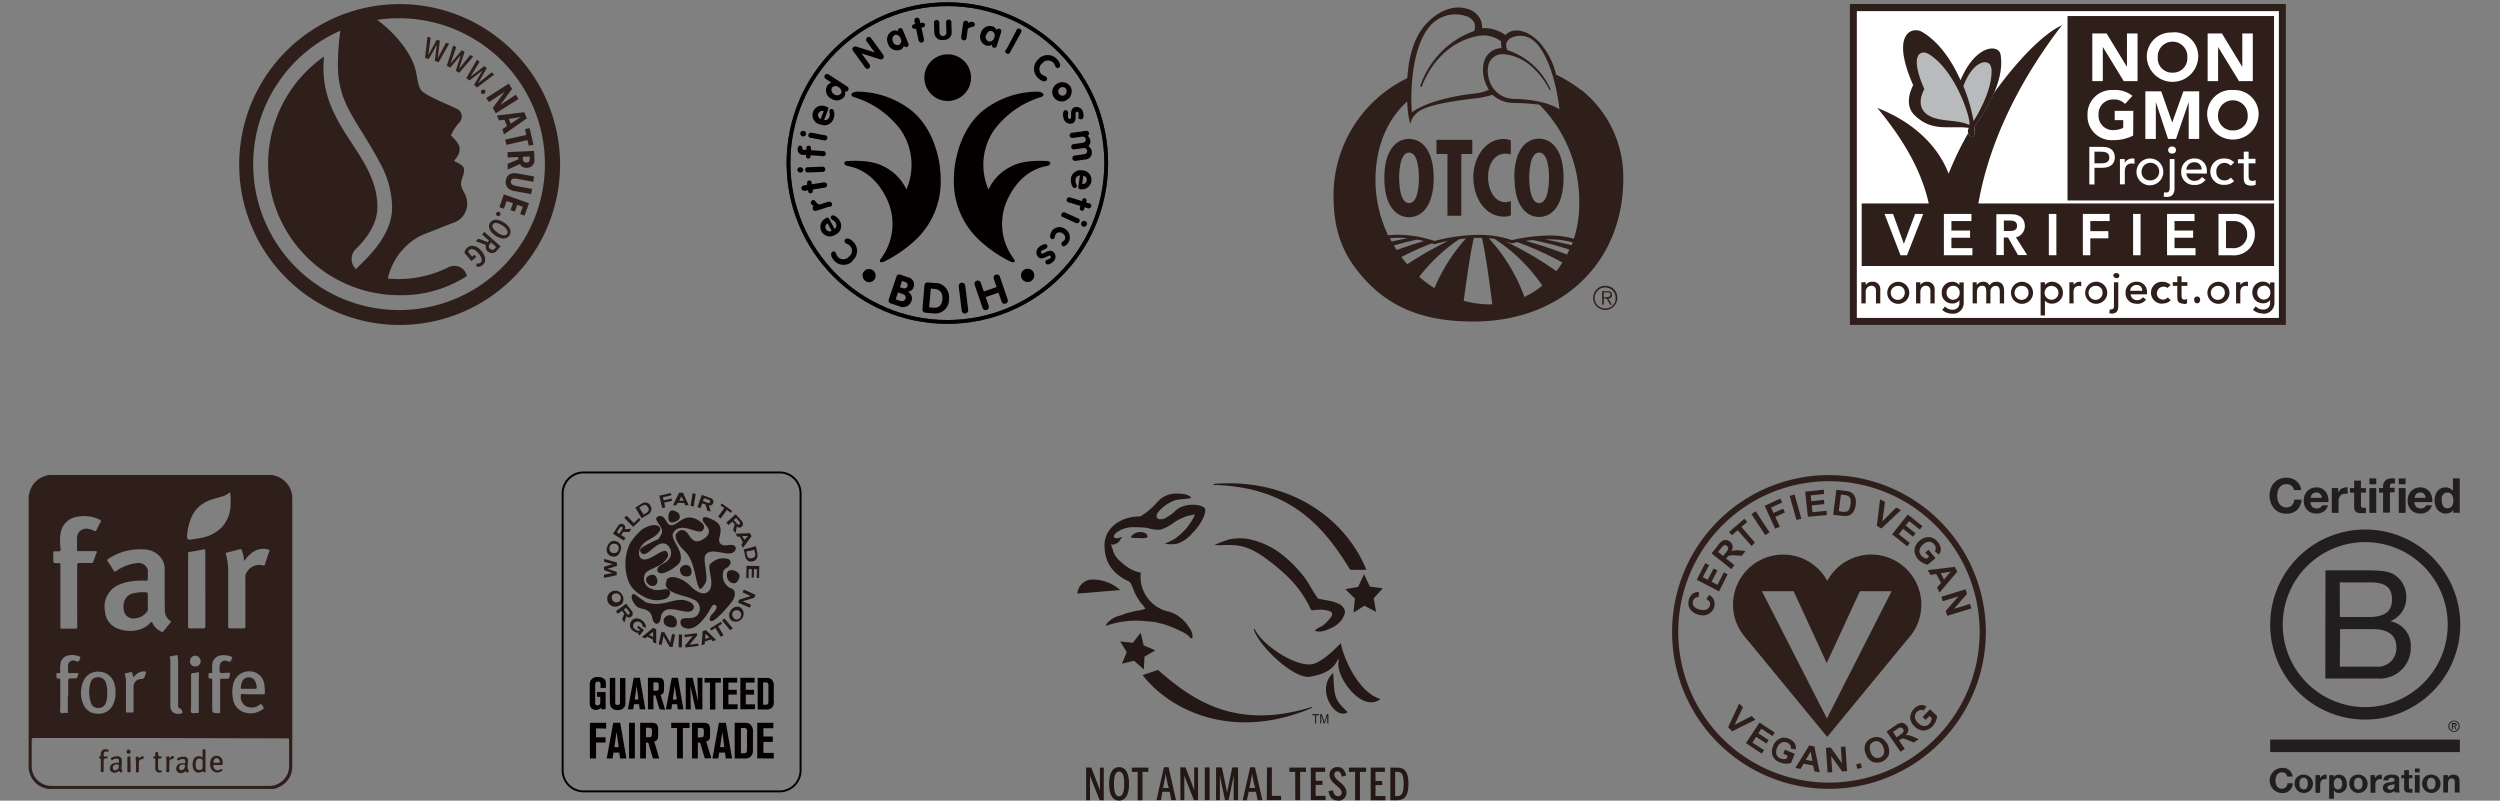 <svg id="レイヤー_1" data-name="レイヤー 1" xmlns="http://www.w3.org/2000/svg" xmlns:xlink="http://www.w3.org/1999/xlink" viewBox="0 0 428.51 137.24"><rect x="0" y="0" width="428.51" height="137.24" fill="#808080" stroke="none"/><defs><style>.cls-1,.cls-10,.cls-8{fill:none;}.cls-2{fill:#2f1f1b;}.cls-3{fill:#fff;}.cls-4{fill:#b8babb;}.cls-5,.cls-9{fill:#040000;}.cls-6{fill:#231815;}.cls-7{clip-path:url(#clip-path);}.cls-8{stroke:#221f20;}.cls-10,.cls-8{stroke-miterlimit:3.86;stroke-width:0.65px;}.cls-9{fill-rule:evenodd;}.cls-10{stroke:#040000;}.cls-11{fill:#221e1f;}</style><clipPath id="clip-path"><rect class="cls-1" x="134.67" y="0.38" width="55.42" height="55.24"/></clipPath></defs><g id="レイヤー_2" data-name="レイヤー 2"><g id="レイヤー_1-2" data-name="レイヤー 1-2"><path class="cls-2" d="M4.91,131.88v-47A.32.32,0,0,0,5,84.69,4,4,0,0,1,6.66,82.1a5,5,0,0,1,1.64-.68H46.71l.15.06a4,4,0,0,1,3.24,3.9v46a3.79,3.79,0,0,1-1.43,3,4.79,4.79,0,0,1-1.74.85H8.09c0-.07-.12-.06-.18-.08a3.8,3.8,0,0,1-2.82-2.62C5,132.3,5,132.09,4.91,131.88Zm22.61-5.38H5.82c-.29,0-.39.06-.39.38v4.36a3.38,3.38,0,0,0,3.3,3.47H46.11a3.39,3.39,0,0,0,3.44-3.32h0V127c0-.44,0-.44-.46-.44Zm.71-25.65h0V97.74A3.51,3.51,0,0,0,27.86,96a3.75,3.75,0,0,0-3.25-1.83,9.76,9.76,0,0,0-6.09,1.65c-.16.1-.19.18-.08.35.33.52.67,1,1,1.58.15.28.26.27.51.11a7.32,7.32,0,0,1,3.47-1.33,1.6,1.6,0,0,1,1.92,1.2,1.76,1.76,0,0,1,0,.51v.93c0,.31-.06.36-.35.36a14.1,14.1,0,0,0-2.75.15,7.44,7.44,0,0,0-2.21.72A4.08,4.08,0,0,0,18,104.79a3.36,3.36,0,0,0,2,2.88c1.6.71,4.22.78,5.77-.92.16-.17.23-.19.35,0a3,3,0,0,0,1.48,1.49.28.28,0,0,0,.39,0h0l0,0c.39-.5.79-1,1.2-1.48.13-.15.12-.23,0-.34a2.15,2.15,0,0,1-.94-1.87C28.22,103.24,28.23,102.05,28.23,100.85Zm-15,1.29V96.85c0-.28.07-.35.34-.35h2.08a.32.32,0,0,0,.37-.25c.16-.5.33-1,.53-1.46.13-.29,0-.32-.23-.32H13.48c-.2,0-.28,0-.28-.27V92.26a1.6,1.6,0,0,1,2-1.6,3,3,0,0,1,.94.32c.23.12.31.06.41-.15.2-.43.42-.86.66-1.28.14-.24.13-.35-.14-.48a5.92,5.92,0,0,0-3.77-.5,3.34,3.34,0,0,0-2.92,2.88,9.29,9.29,0,0,0,0,2.58c0,.46,0,.46-.42.46a5.8,5.8,0,0,1-.59,0c-.17,0-.24.05-.24.24v1c0,.79,0,.79.78.79.44,0,.44,0,.44.44v10.45c0,.26.05.36.34.35h2.18c.32,0,.37-.1.37-.39C13.23,105.62,13.23,103.88,13.23,102.14Zm28.6-6a5.21,5.21,0,0,0-.39-1.82c-.07-.14-.13-.23-.32-.18l-2.26.59c-.18,0-.19.11-.14.27a10.74,10.74,0,0,1,.39,3.24v9.1c0,.28.06.38.36.37h2.21c.32,0,.38-.09.38-.39V99.05a1.69,1.69,0,0,1,0-.45,2.49,2.49,0,0,1,3-1.69c.24.07.3,0,.36-.2.23-.71.45-1.43.72-2.12.1-.29,0-.37-.24-.43a3.16,3.16,0,0,0-2.6.5,6.43,6.43,0,0,0-1.47,1.52Zm-6.64,4.77v-6.4c0-.28,0-.41-.36-.33-.78.17-1.57.3-2.34.42-.23,0-.25.13-.25.32v12.49c0,.25.09.3.32.3h2.27c.29,0,.37-.08.37-.37,0-2.11,0-4.24,0-6.39Zm4.24-16.57a3.27,3.27,0,0,1-1.55.81c-.55.17-1.1.32-1.65.5a5.5,5.5,0,0,0-3.17,2.51,9.19,9.19,0,0,0-1,3.77c0,.43.15.61.58.56s1.14-.16,1.7-.27a6.73,6.73,0,0,0,3.51-1.67,5.82,5.82,0,0,0,1.67-4.31A10.08,10.08,0,0,0,39.43,84.34ZM19.8,118.78v-.68a5.31,5.31,0,0,0-.19-.88,2.75,2.75,0,0,0-2.5-2.08,2.68,2.68,0,0,0-2.86,1.72,4.93,4.93,0,0,0,0,3.77,2.58,2.58,0,0,0,2.35,1.7,2.71,2.71,0,0,0,2.78-1.57A4.23,4.23,0,0,0,19.8,118.78Zm23.5.23h1.8c.25,0,.31-.07.3-.31a6.05,6.05,0,0,0-.08-1.2,2.53,2.53,0,0,0-1.62-2.26,2.81,2.81,0,0,0-3.62,1.66,3,3,0,0,0-.15.57,5.93,5.93,0,0,0,0,2.3,2.83,2.83,0,0,0,2,2.35,3.45,3.45,0,0,0,2.91-.42c.45-.28.43-.28.16-.75-.15-.27-.25-.33-.55-.12a2.11,2.11,0,0,1-2.25.22,1.78,1.78,0,0,1-.93-1.75c0-.25,0-.35.31-.34A16.47,16.47,0,0,0,43.3,119Zm-3.85-3.69h-.73c-.23,0-.83.15-1-.08s-.07-.68-.06-1a.93.93,0,0,1,.8-1,1,1,0,0,1,.55.1c.45.15.45.15.68-.29a.15.15,0,0,1,.08-.16c.08,0,.07-.25-.11-.33a3.3,3.3,0,0,0-1.52-.25,1.75,1.75,0,0,0-1.76,1.45,7.17,7.17,0,0,0,0,1.31c0,.21,0,.34-.28.3s-.41.07-.36.36a1.22,1.22,0,0,1,0,.27c0,.23.07.32.29.28s.35.1.35.37v4.6c0,1,0,.93,1,1,.3,0,.35-.1.35-.37v-5.26c0-.21,0-.31.28-.29s.65,0,1,0c.11,0,.23,0,.28-.13s.09-.55.15-.83Zm-27.76,3.92v-2.17c0-.79,0-.79.79-.79s.7,0,.92-.65c.06-.19.06-.27-.17-.26H12c-.25,0-.37,0-.34-.32a5.75,5.75,0,0,0,0-.83.9.9,0,0,1,.79-1,.89.89,0,0,1,.51.08c.49.15.49.15.73-.31v-.06c.17-.24.07-.35-.17-.44a3.15,3.15,0,0,0-1.77-.16,1.67,1.67,0,0,0-1.38,1.41,5.21,5.21,0,0,0-.05,1.31c0,.24,0,.38-.32.33s-.37,0-.32.31a1.31,1.31,0,0,1,0,.28c0,.25.05.37.31.32s.34.1.34.35v4.57c0,.32-.15.73.06.93s.62,0,.94.06.3-.09.29-.32c0-.92,0-1.8,0-2.63Zm18.84-2.5v-3a6.45,6.45,0,0,0-.07-1.24c0-.17-.08-.23-.26-.19l-.85.17c-.28,0-.28.12-.23.35a3.44,3.44,0,0,1,.08.78v7a4.34,4.34,0,0,0,0,.51c.09,1.11,1,1.42,1.9,1.16.08,0,.16,0,.18-.13a.89.89,0,0,0-.44-.73.41.41,0,0,1-.31-.37,5,5,0,0,1,0-.55Zm-7.68-.51a2.13,2.13,0,0,0-.1-.56c-.1-.5-.13-.52-.62-.4l-.5.13c-.19,0-.29.11-.2.35a3.11,3.11,0,0,1,.16,1v5.12c0,.21.06.29.28.27a3.53,3.53,0,0,1,.65,0c.28,0,.38-.06.37-.36v-4a1.31,1.31,0,0,1,1.21-1.39h.06c.57,0,.58-.28.71-.61a1.16,1.16,0,0,1,.15-.43c.06-.14,0-.24-.18-.26a1.86,1.86,0,0,0-1.13.24,3.46,3.46,0,0,0-.86.8Zm11.26-1c-.34,0-.65.12-1,.14s-.36.14-.36.43v5.43c0,.32-.14.74.07.93s.61,0,.93.06.32-.09.32-.34V117Zm-1.54-2a.87.87,0,0,0,.75,1h.08a.93.93,0,0,0,1-.85h0v0a1,1,0,0,0-.9-1,.91.91,0,0,0-.93.89h0Z"/><path class="cls-2" d="M34.72,129.84v-1.1c0-.1-.12-.31.13-.3s.37,0,.37.31v3.32c0,.13.11.22,0,.26s-.32.08-.39-.05-.15-.07-.23,0a1,1,0,0,1-1.38-.31,1.22,1.22,0,0,1-.14-.35,2.11,2.11,0,0,1,0-1.06,1,1,0,0,1,1.05-.95,1,1,0,0,1,.59.23Zm0,1.17a2.81,2.81,0,0,1,0-.41.45.45,0,0,0-.33-.56h-.07a.57.57,0,0,0-.69.37,2.37,2.37,0,0,0-.06,1.06.54.54,0,0,0,.57.51h.1c.34,0,.49-.21.49-.6Z"/><path class="cls-2" d="M20.83,131.08c.07.28-.14.67.15,1,.09.11-.09.21-.16.3s-.2,0-.23-.06c-.13-.23-.25-.16-.43,0a1,1,0,0,1-1,0c-.31-.18-.33-.49-.3-.82a.82.82,0,0,1,.43-.59,2,2,0,0,1,.77-.18c.13,0,.34.1.33-.19s0-.47-.34-.5a1.08,1.08,0,0,0-.72.19c-.17.12-.23,0-.31-.1s0-.21.12-.27a1.81,1.81,0,0,1,1.1-.22.66.66,0,0,1,.64.66v.82Zm-.5.27c0-.09.1-.29-.13-.31a.9.9,0,0,0-.62.1.55.55,0,0,0-.15.76.46.46,0,0,0,.66,0h0a.58.58,0,0,0,.28-.55Z"/><path class="cls-2" d="M32.19,131.05a1.41,1.41,0,0,0,.16,1.06c.07.09-.09.2-.16.28s-.18,0-.22,0c-.14-.27-.28-.14-.46,0a1,1,0,0,1-1,0,.75.75,0,0,1-.29-.8.87.87,0,0,1,.71-.72,2,2,0,0,1,.48-.06c.16,0,.36.06.34-.23s0-.44-.34-.47a1.17,1.17,0,0,0-.72.19c-.17.12-.22,0-.31-.1s0-.21.13-.28a2,2,0,0,1,1.07-.22.66.66,0,0,1,.66.65v0A2.75,2.75,0,0,0,32.19,131.05Zm-.51.3c0-.07.13-.29-.12-.31a1,1,0,0,0-.57.08.55.55,0,0,0-.22.75h0l0,0a.47.47,0,0,0,.67,0h0l0,0A.56.56,0,0,0,31.68,131.35Z"/><path class="cls-2" d="M37.38,131.12h-.46c-.39,0-.41,0-.3.41a.74.74,0,0,0,.94.47h0l.17-.08c.12-.06.24-.21.36,0s-.11.25-.21.31a1.19,1.19,0,0,1-1.65-.4,1,1,0,0,1-.16-.44,2.11,2.11,0,0,1,0-1,1.08,1.08,0,0,1,1.22-.83,1,1,0,0,1,.87,1c.06.57.06.57-.49.57Zm-.28-.37h.35c.19,0,.25-.07.22-.25a.63.63,0,0,0-.33-.5.44.44,0,0,0-.54.08.61.61,0,0,0-.2.58c0,.17.29,0,.44.08s.07,0,.09,0Z"/><path class="cls-2" d="M17.28,131.16v-.8c0-.27.06-.31-.18-.37s-.12-.28,0-.3.18-.22.18-.36a.79.79,0,0,1,.65-.91.75.75,0,0,1,.49.07c.09,0,.24,0,.18.18s0,.26-.26.18a.36.36,0,0,0-.46.09.71.71,0,0,0-.08.63c0,.17.2.06.31.1s.32-.12.33.1-.17.27-.36.24-.32.07-.31.31v1.76c0,.19,0,.27-.25.27s-.26-.07-.25-.26S17.28,131.47,17.28,131.16Z"/><path class="cls-2" d="M27.72,129.68c0,.25-.12.37-.36.33s-.28.08-.27.28v1.35c0,.29.11.47.43.41.13,0,.17,0,.21.11a.17.17,0,0,1-.11.2h0a.69.69,0,0,1-.92-.31.72.72,0,0,1-.08-.32v-1.45c0-.14,0-.29-.2-.28s-.13-.09-.13-.19,0-.16.13-.15.2-.12.2-.27a1.6,1.6,0,0,1,0-.31c0-.2.22-.16.35-.18s.13.11.13.2C27.14,129.64,27.14,129.64,27.72,129.68Z"/><path class="cls-2" d="M29,130c.24-.26.48-.47.86-.36-.07.23-.07.47-.43.49s-.41.26-.41.56v1.38c0,.18,0,.3-.25.3s-.27-.09-.28-.29a14,14,0,0,0,0-2.24c0-.18.12-.14.21-.17s.21-.13.28,0A2.64,2.64,0,0,1,29,130Z"/><path class="cls-2" d="M23.82,130c.23-.23.45-.44.83-.33,0,.26-.08.46-.43.49s-.42.29-.42.6v1.38c0,.18-.05.26-.25.26s-.24-.08-.25-.26a15.2,15.2,0,0,0-.06-2.24c0-.2.12-.17.24-.21s.22-.08.25.1A1,1,0,0,0,23.82,130Z"/><path class="cls-2" d="M22.38,131v1.11c0,.37-.11.25-.3.26s-.25-.08-.25-.27v-2.17c0-.34.23-.26.39-.28s.14.18.14.28C22.38,130.24,22.38,130.63,22.38,131Z"/><path class="cls-2" d="M22,129.18a.3.3,0,0,1-.3-.29h0a.15.15,0,0,1,0-.07.3.3,0,0,1,.28-.33h.06a.32.32,0,0,1,.34.31.2.2,0,0,1,0,.07C22.38,129.09,22.25,129.24,22,129.18Z"/><path class="cls-2" d="M24.48,101.5c.87,0,.87,0,.86.73s0,1.42,0,2.14a.56.56,0,0,1-.07.36A2.82,2.82,0,0,1,22.88,106a1.62,1.62,0,0,1-1.64-1.31,3,3,0,0,1,0-1.4,2.1,2.1,0,0,1,1.93-1.65A7.1,7.1,0,0,1,24.48,101.5Z"/><path class="cls-2" d="M18.38,118.77a4.22,4.22,0,0,1-.23,1.69,1.34,1.34,0,0,1-1.31.89,1.26,1.26,0,0,1-1.29-1,5.78,5.78,0,0,1-.06-3.27,1.27,1.27,0,0,1,1.29-1,1.35,1.35,0,0,1,1.36.91A4.88,4.88,0,0,1,18.38,118.77Z"/><path class="cls-2" d="M42.62,118.06H41.49c-.16,0-.23,0-.21-.22a2.58,2.58,0,0,1,.25-1.06,1.16,1.16,0,0,1,1-.68,1.22,1.22,0,0,1,1.16.59,2.75,2.75,0,0,1,.32,1.15c0,.18-.07.22-.23.22Z"/><rect class="cls-3" x="317.68" y="1.32" width="73.52" height="53.77"/><path class="cls-2" d="M391.8,55.69H317.08V.69H391.8ZM318.27,54.5h72.34V1.91H318.27Z"/><path class="cls-2" d="M342.88,9.28c-.3-1.65-4.17-1.8-6.84,4.47-1.42-3.19-3.57-6.49-6.57-8.27-1.69-1-5.49.17-1.54,9.13,0,0-1.83,3.17.26,5.16,3,2.91,5.83,1.72,9.28,2.15-.65,1,.84,2.52,1,.82a4.24,4.24,0,0,0-.1-1c.86-1.12,5.47-7.39,4.52-12.44"/><rect class="cls-2" x="354.38" y="2.75" width="35.4" height="31.61"/><path class="cls-2" d="M339.1,34.88c1.93-11.07,7.48-21.67,14.33-30.56C350,5.91,345.58,10.65,341.73,16a28.41,28.41,0,0,1-3.37,5.7,3.78,3.78,0,0,1,.1,1c-.11,1.21-.87.82-1.1.11A54.44,54.44,0,0,0,334,29.77c-1.9-5-6.36-9-12.21-11.26,4.69,5.69,7.59,10.91,8.81,16.37H319.1V45.59h70.69V34.88Z"/><path class="cls-4" d="M341.29,11.66c-.15-1.69-3-1.57-4.75,3.07a.06.06,0,0,0,0,.06,29.6,29.6,0,0,1,1.74,5.95c.64-1,3.37-5.48,3.06-9.08"/><path class="cls-4" d="M337.47,21.39c.73.32-1.85-9.07-6.88-12.12-1.28-.79-3.47-.13-.75,6,0,0-2,3.26,1.1,4.72,1.95.9,4.49.49,6.53,1.39"/><polygon class="cls-3" points="358.63 5.74 361.08 5.74 364.55 11.43 364.57 11.43 364.57 5.74 366.38 5.74 366.38 13.91 364.02 13.91 360.46 8.09 360.43 8.09 360.43 13.91 358.63 13.91 358.63 5.74"/><path class="cls-3" d="M372.38,12.45a2.44,2.44,0,0,0,2.54-2.37,1,1,0,0,0,0-.24,2.54,2.54,0,0,0-5.07-.32v.32a2.45,2.45,0,0,0,2.27,2.61h.26m0-6.91a4.12,4.12,0,0,1,4.4,3.81,2.57,2.57,0,0,1,0,.48,4.41,4.41,0,0,1-8.81,0,4.13,4.13,0,0,1,4-4.26h.41"/><polygon class="cls-3" points="378.4 5.74 380.85 5.74 384.31 11.43 384.34 11.43 384.34 5.74 386.14 5.74 386.14 13.91 383.78 13.91 380.21 8.09 380.19 8.09 380.19 13.91 378.4 13.91 378.4 5.74"/><path class="cls-3" d="M359,28h1.15c.7,0,1.4-.17,1.4-1s-.7-1-1.4-1H359Zm-.88-2.83h2.28c1.67,0,2.09,1,2.09,1.79s-.42,1.8-2.09,1.8H359v2.86h-.88Z"/><path class="cls-3" d="M363.36,27.26h.83v.67h0a1.48,1.48,0,0,1,1.67-.72v.87a2.7,2.7,0,0,0-.41-.06c-.81,0-1.25.44-1.25,1.39v2.18h-.83Z"/><path class="cls-3" d="M368.51,30.92a1.51,1.51,0,1,0-1.43-1.58v.08a1.4,1.4,0,0,0,1.3,1.5h.14m0-3.76a2.3,2.3,0,1,1-2.32,2.29,2.3,2.3,0,0,1,2.32-2.29h0"/><path class="cls-3" d="M372.3,25.12a.6.6,0,0,1,.67.52.59.59,0,0,1-.51.67h0a.43.43,0,0,1-.16,0,.6.6,0,0,1-.67-.52.61.61,0,0,1,.52-.67h.15m.42,2.14v4.93c0,.44,0,1.57-1.33,1.57a1.68,1.68,0,0,1-.54-.08l.1-.75a.78.78,0,0,0,.33.07c.46,0,.62-.3.62-.85V27.26Z"/><path class="cls-3" d="M377.36,29.07a1.17,1.17,0,0,0-1.08-1.26h-.18a1.33,1.33,0,0,0-1.35,1.27Zm-2.61.65A1.37,1.37,0,0,0,376.22,31a1.52,1.52,0,0,0,1.2-.66l.62.48a2.24,2.24,0,0,1-1.93.88,2.13,2.13,0,0,1-2.24-2.05v-.21A2.2,2.2,0,0,1,376,27.16h.13a2.05,2.05,0,0,1,2.13,2c0,.11,0,.21,0,.31v.29Z"/><path class="cls-3" d="M382.34,28.4a1.43,1.43,0,0,0-1.08-.48,1.39,1.39,0,0,0-1.37,1.4.57.57,0,0,0,0,.13,1.39,1.39,0,0,0,1.31,1.47h.09a1.25,1.25,0,0,0,1.06-.49l.59.6a2.2,2.2,0,0,1-1.66.65,2.26,2.26,0,0,1-.32-4.51h.32a2.25,2.25,0,0,1,1.68.67Z"/><path class="cls-3" d="M386.6,28h-1.18v2c0,.48,0,1,.62,1a1,1,0,0,0,.59-.13v.8a1.92,1.92,0,0,1-.75.14c-1.28,0-1.29-.77-1.29-1.47V28h-1v-.71h1V26h.83v1.22h1.18Z"/><polygon class="cls-3" points="326.87 43.75 325.76 43.75 325.71 43.63 323.02 36.67 324.48 36.67 326.33 41.79 328.26 36.67 329.65 36.67 326.87 43.75"/><polygon class="cls-3" points="338.08 43.75 333.19 43.75 333.19 36.67 337.91 36.67 337.91 37.89 334.48 37.89 334.48 39.52 337.68 39.52 337.68 40.75 334.48 40.75 334.48 42.53 338.08 42.53 338.08 43.75"/><path class="cls-3" d="M343.47,39.59h1c.88,0,1.26-.27,1.26-.89s-.38-.9-1.26-.9h-1Zm4,4.13h-1.58l-1.7-3h-.73v3h-1.28v-7h2.55c2.11,0,2.34,1.44,2.34,2.06a2,2,0,0,1-1.53,1.9Z"/><rect class="cls-3" x="351.18" y="36.67" width="1.29" height="7.08"/><polygon class="cls-3" points="357.01 36.67 357.01 43.75 358.29 43.75 358.29 40.85 361.38 40.85 361.38 39.62 358.29 39.62 358.29 37.89 361.6 37.89 361.6 36.67 357.01 36.67"/><rect class="cls-3" x="365.62" y="36.67" width="1.28" height="7.08"/><polygon class="cls-3" points="376.32 43.75 371.44 43.75 371.44 36.67 376.15 36.67 376.15 37.89 372.72 37.89 372.72 39.52 375.91 39.52 375.91 40.75 372.72 40.75 372.72 42.53 376.32 42.53 376.32 43.75"/><path class="cls-3" d="M381.54,42.53h1a2.35,2.35,0,0,0,2.63-2.05h0a2.46,2.46,0,0,0,0-.28,2.2,2.2,0,0,0-2.1-2.31h-1.52Zm1.1,1.22h-2.38V36.67h2.53a3.45,3.45,0,0,1,3.7,3.16c0,.13,0,.25,0,.37a3.58,3.58,0,0,1-3.6,3.57h0a1.14,1.14,0,0,1-.26,0"/><path class="cls-2" d="M322.29,52h-.74V49.85c0-.55-.28-.87-.76-.87a1,1,0,0,0-1,1.1V52h-.74V48.38h.74v.48a1.3,1.3,0,0,1,1.19-.57,1.25,1.25,0,0,1,1.31,1.18h0a.54.54,0,0,1,0,.18Z"/><path class="cls-2" d="M325.35,49a1.2,1.2,0,1,0,1.13,1.27v-.09a1.08,1.08,0,0,0-1-1.17h0a.29.29,0,0,0-.13,0m0,3.07a1.89,1.89,0,1,1,1.91-1.87,1.89,1.89,0,0,1-1.91,1.87h0"/><path class="cls-2" d="M331.61,52h-.73V49.85c0-.78-.54-.87-.77-.87-.61,0-.95.42-.95,1.13V52h-.74V48.38h.74v.48a1.32,1.32,0,0,1,1.14-.57,1.26,1.26,0,0,1,1.31,1.2.48.48,0,0,1,0,.17Z"/><path class="cls-2" d="M334.79,49a1.08,1.08,0,0,0-1.13,1,.38.38,0,0,0,0,.15,1.13,1.13,0,0,0,1,1.23,1.14,1.14,0,0,0,1.23-1v-.22a1.09,1.09,0,0,0-1-1.17h-.13m-.1,4.77a2.42,2.42,0,0,1-1.75-.64h0l.47-.59h0a1.66,1.66,0,0,0,1.23.55,1.11,1.11,0,0,0,1.24-.95h0a1,1,0,0,0,0-.24v-.45a1.44,1.44,0,0,1-1.21.58,1.76,1.76,0,0,1-1.82-1.84,1.79,1.79,0,0,1,1.7-1.88h.12a1.53,1.53,0,0,1,1.21.56V48.4h.74v3.52a1.83,1.83,0,0,1-1.8,1.86h-.2"/><path class="cls-2" d="M343.51,52h-.74V50c0-.52-.09-1-.72-1a.91.91,0,0,0-.88.94V52h-.72V50.08c0-.69-.12-1.1-.71-1.1-.43,0-.89.3-.89,1.12V52h-.73V48.38h.69v.48a1.36,1.36,0,0,1,1.11-.57,1.18,1.18,0,0,1,1.1.62,1.35,1.35,0,0,1,1.11-.62q1.38,0,1.38,1.59Z"/><path class="cls-2" d="M346.57,49a1.2,1.2,0,1,0,1.13,1.27v-.09a1.09,1.09,0,0,0-1-1.17h0a.33.33,0,0,0-.14,0m0,3.07a1.89,1.89,0,1,1,1.91-1.87,1.9,1.9,0,0,1-1.91,1.87h0"/><path class="cls-2" d="M351.64,49a1.19,1.19,0,1,0,1.19,1.19A1.19,1.19,0,0,0,351.64,49h0m-1.13,5.07h-.74V48.38h.74v.46a1.6,1.6,0,0,1,1.21-.55,1.88,1.88,0,1,1,0,3.76,1.5,1.5,0,0,1-1.21-.54Z"/><path class="cls-2" d="M355.43,52h-.73V48.38h.73v.47a1.29,1.29,0,0,1,1-.56h.3v.77h0l-.32-.05c-.66,0-1,.35-1,1.08Z"/><path class="cls-2" d="M359.26,49a1.2,1.2,0,1,0,1.12,1.28v-.1a1.11,1.11,0,0,0-1-1.18h-.1m0,3.07a1.89,1.89,0,1,1,1.91-1.87,1.89,1.89,0,0,1-1.91,1.87h0"/><path class="cls-2" d="M362.74,47.66a.52.52,0,0,1-.52-.51.53.53,0,0,1,.68-.32.43.43,0,1,1-.21.83h0M362,53.75a1.41,1.41,0,0,1-.45-.07h0l.07-.65h0a.62.62,0,0,0,.27,0c.32,0,.45-.18.45-.65v-4h.74v4.06c0,.36,0,1.31-1.11,1.31"/><path class="cls-2" d="M365.17,49.85h2a.9.9,0,0,0-.79-1h-.21a1.06,1.06,0,0,0-1.06,1m1.07,2.2a1.77,1.77,0,0,1-1.85-1.72h0v-.17a1.82,1.82,0,0,1,1.77-1.87h.09A1.71,1.71,0,0,1,368,49.86h0a1.61,1.61,0,0,1,0,.31v.28H365.2a1.09,1.09,0,0,0,1.16,1,1.17,1.17,0,0,0,.94-.51h0l.54.41h0a1.86,1.86,0,0,1-1.59.73"/><path class="cls-2" d="M370.68,52.05a1.88,1.88,0,0,1-.27-3.75h.27a1.86,1.86,0,0,1,1.37.57h0l-.53.48h0A1.15,1.15,0,0,0,370,51.06a1.13,1.13,0,0,0,.67.29h.06a1,1,0,0,0,.83-.38h0l.5.49h0a1.71,1.71,0,0,1-1.36.55"/><path class="cls-2" d="M374.28,52.05c-1.08,0-1.08-.68-1.08-1.22V49h-.78v-.64h.78v-1h.73v1h1V49h-1v1.57c0,.4,0,.78.48.78a.91.91,0,0,0,.46-.1h0V52h0a1.67,1.67,0,0,1-.62.12"/><path class="cls-2" d="M376.62,52a.52.52,0,0,1-.52-.52.52.52,0,1,1,1,0h0a.51.51,0,0,1-.51.51h0"/><path class="cls-2" d="M380.21,49a1.2,1.2,0,1,0,1.13,1.27v-.09a1.1,1.1,0,0,0-1-1.17h-.11m0,3.07a1.89,1.89,0,1,1,1.91-1.87,1.89,1.89,0,0,1-1.91,1.87h0"/><path class="cls-2" d="M384,52h-.73V48.38H384v.47a1.29,1.29,0,0,1,1-.56h.31v.77h0L385,49c-.65,0-1,.35-1,1.08Z"/><path class="cls-2" d="M388,49A1.1,1.1,0,0,0,386.91,50h0v.12a1.13,1.13,0,0,0,1,1.23,1.14,1.14,0,0,0,1.23-1v-.22a1.1,1.1,0,0,0-1-1.17H388m-.09,4.77a2.44,2.44,0,0,1-1.75-.64h0l.48-.59h0a1.64,1.64,0,0,0,1.23.55,1.1,1.1,0,0,0,1.23-.95h0a1,1,0,0,0,0-.24v-.44a1.42,1.42,0,0,1-1.21.57,1.83,1.83,0,0,1-1.31-.52,1.87,1.87,0,0,1-.52-1.32,1.79,1.79,0,0,1,1.7-1.88h.14a1.58,1.58,0,0,1,1.21.56V48.4h.74v3.52a1.84,1.84,0,0,1-1.8,1.86h-.2"/><path class="cls-3" d="M365.63,23.24a7.36,7.36,0,0,1-3.42.78,4.13,4.13,0,0,1-4.4-3.85c0-.15,0-.29,0-.44a4.14,4.14,0,0,1,4-4.3h.45a4.71,4.71,0,0,1,3.25,1l-1.27,1.39a2.54,2.54,0,0,0-2-.77,2.46,2.46,0,0,0-2.54,2.38v.25a2.47,2.47,0,0,0,2.28,2.62h.26a3.66,3.66,0,0,0,1.69-.4V20.59h-1.46V19h3.19Z"/><polygon class="cls-3" points="367.72 15.65 370.44 15.65 372.32 20.97 372.34 20.97 374.24 15.65 376.95 15.65 376.95 23.81 375.15 23.81 375.15 17.55 375.13 17.55 372.98 23.81 371.61 23.81 369.54 17.55 369.52 17.55 369.52 23.81 367.72 23.81 367.72 15.65"/><path class="cls-3" d="M382.73,22.35a2.4,2.4,0,0,0,2.53-2.62,2.54,2.54,0,0,0-5.08,0,2.46,2.46,0,0,0,2.29,2.62h.26m0-6.91a4.13,4.13,0,0,1,4.4,3.84h0a3.23,3.23,0,0,1,0,.44,4.41,4.41,0,0,1-8.81,0,4.14,4.14,0,0,1,4-4.3h.44"/><path class="cls-2" d="M275.32,52.86a1.8,1.8,0,1,1,1.6-2,1.09,1.09,0,0,1,0,.18,1.67,1.67,0,0,1-1.55,1.8h-.06m0-3.85a2.07,2.07,0,1,0,1.9,2.23h0a1.09,1.09,0,0,0,0-.18A2,2,0,0,0,275.32,49"/><path class="cls-2" d="M275.27,50.94h-.38v-.82h.61c.27,0,.54,0,.54.39s-.45.43-.75.43m1-.42c0-.37-.18-.61-.75-.61h-.93v2.31h.28V51.16h.48l.61,1.06h.31l-.64-1.06a.58.58,0,0,0,.66-.5.33.33,0,0,0,0-.14"/><path class="cls-2" d="M241.51,34.81c-1.57,0-1.69-3.3-1.69-4.33s.12-4.33,1.69-4.33,1.69,3.17,1.69,4.33-.11,4.33-1.69,4.33m0-11c-2.12,0-4.23,1.82-4.23,6.71s2.11,6.71,4.23,6.71,4.23-1.83,4.23-6.71-2.11-6.71-4.23-6.71"/><polygon class="cls-2" points="246.22 26.39 248.1 26.39 248.1 36.98 250.47 36.98 250.47 26.39 252.36 26.39 252.36 23.97 246.22 23.97 246.22 26.39"/><path class="cls-2" d="M252.54,30.36c0,3.41,1.9,6.77,5.33,6.77a2.78,2.78,0,0,0,1.1-.23V34.46a2.6,2.6,0,0,1-.91.19c-2.08,0-3-2.38-3-4.31s.91-4,3-4a3.37,3.37,0,0,1,.9.12V24.07a3.31,3.31,0,0,0-1.21-.25c-3.24,0-5.22,3.31-5.22,6.54"/><path class="cls-2" d="M265.51,30.48c0,1-.12,4.33-1.7,4.33s-1.69-3.3-1.69-4.33.12-4.33,1.69-4.33,1.7,3.17,1.7,4.33m-5.92,0c0,4.88,2.1,6.71,4.22,6.71S268,35.36,268,30.48s-2.1-6.71-4.23-6.71-4.22,1.83-4.22,6.71"/><path class="cls-2" d="M269.73,40.92a14.31,14.31,0,0,0-4.17-.55,29.42,29.42,0,0,0-6.4.79,17.43,17.43,0,0,0-5.78-.9,29.62,29.62,0,0,0-7.49,1.05,19.94,19.94,0,0,0-6.27-1.07,16,16,0,0,0-1.69.1A22.12,22.12,0,0,1,235.76,31c0-6.23,2.23-10.7,5.44-13.61h0c0,.66.08,1.25.12,1.72a19.89,19.89,0,0,0,.39,2.18,3.36,3.36,0,0,1,.68-1.44c.55-.53.83-1.91,10.6-3a17,17,0,0,0,2.83-.6,5.5,5.5,0,0,0,3.82,1.4,39.51,39.51,0,0,1,4.21.29l.09.09a23.31,23.31,0,0,1,6.74,17,18.78,18.78,0,0,1-.95,6m-.36,1c-1.66-.42-3.21-.75-4.66-1h.85a14.6,14.6,0,0,1,4,.52c-.06.18-.12.35-.19.53m-.74,1.57c-2.6-1-5-1.77-7.1-2.35.36-.06.76-.11,1.17-.16A57.25,57.25,0,0,1,269,42.77c-.13.28-.26.56-.4.83m-1.84,2.88a57.94,57.94,0,0,0-8.68-5.08c.32.09.63.19.94.3h.16s.33-.09.88-.2A52.13,52.13,0,0,1,267.8,45a15.9,15.9,0,0,1-1,1.43m-5.52,4.45a29.58,29.58,0,0,0-6.11-10.05l1,.11a29.12,29.12,0,0,1,8.18,8,14.35,14.35,0,0,1-3,1.93m-5.76,1.31a18.16,18.16,0,0,1-4.7-.62c.39-3,1.1-8.07,1.73-10.79H254c.66,2.72,1.41,8.38,1.79,11.41h-.24m-12.26-4.77A29,29,0,0,1,250.12,41l1.14-.12a30.35,30.35,0,0,0-5.4,8.51,19.43,19.43,0,0,1-2.59-1.94m-3.09-3.38a52.25,52.25,0,0,1,5.23-2.36l.41.12H246a21.5,21.5,0,0,1,2.21-.53,60.51,60.51,0,0,0-7,4c-.34-.39-.67-.8-1-1.23m-1.29-2c1.28-.38,2.62-.72,4-1,.39.07.77.15,1.16.25-1.44.42-3,.92-4.69,1.54-.16-.25-.31-.5-.46-.75m-.69-1.27a13.9,13.9,0,0,1,1.44-.08,11.2,11.2,0,0,1,1.53.07c-.86.18-1.74.36-2.68.58l-.29-.57m6.94-36.45a5.69,5.69,0,0,1,5.92-1.68,2.39,2.39,0,0,1,1.58,1.15,2,2,0,0,1,0,1.45h0a15.08,15.08,0,0,0-9.26,9.49l.25.13s2.42-7.63,10-8.82a5,5,0,0,1,3.64,1,2.58,2.58,0,0,0,0,.68,2.22,2.22,0,0,0,.07.45,3.19,3.19,0,0,0-3,2.3,5.86,5.86,0,0,0-.17,2,6.54,6.54,0,0,0,1,2.84A7.59,7.59,0,0,1,253,16c-6.46.71-9.68,2.28-11,3.26-.25-2.94-.19-11,3.13-14.83m18.09,2.85c2.72,2.76,3.85,9.12,4.07,11.46-1-.67-3.33-1.68-7.73-1.79a4.44,4.44,0,0,1-3.74-2,5.34,5.34,0,0,1-.79-2.33,4.72,4.72,0,0,1,.13-1.63,2.49,2.49,0,0,1,2.47-1.7c5.31.29,8,6.21,8,6.21l.16-.11a12.15,12.15,0,0,0-7.42-6.8h0a1.7,1.7,0,0,1-.18-1.13,1.52,1.52,0,0,1,.9-1,3.59,3.59,0,0,1,4.16.88m7.84,8.15a24.6,24.6,0,0,0-4.2-2.62l-.19-.09v-.09a12.81,12.81,0,0,0-2.9-5.51c-1.72-1.75-3.69-2.39-5.11-1.67a2.92,2.92,0,0,0-.67.48H258A6.11,6.11,0,0,0,254,4.83a1.37,1.37,0,0,0,0-.57,2.44,2.44,0,0,0-.25-.94,3.5,3.5,0,0,0-2.32-1.82c-2.29-.71-5,.36-7.13,2.76s-2.88,6-3.08,9.13l-.25.13a22.32,22.32,0,0,0-12.4,20c0,5.7,1.37,10.19,5.71,14.75,5.52,5.8,12.36,6.84,18.32,6.84,7.29,0,13.7-2.4,18.29-6.68s7.35-10.43,7.35-17.88a19.13,19.13,0,0,0-7.21-15.15"/><path class="cls-2" d="M313.49,81.43a26.89,26.89,0,1,0,26.89,26.89h0a26.88,26.88,0,0,0-26.86-26.88Zm0,52.71a25.83,25.83,0,1,1,25.83-25.83h0a25.82,25.82,0,0,1-25.81,25.83h0Z"/><path class="cls-2" d="M320.76,95.05a8.58,8.58,0,0,0-7.56,4.52,8.59,8.59,0,0,0-16.15,4.06,8.45,8.45,0,0,0,1.83,5.29h0l.07.09.14.16,14.1,17.14L327,109.53a8.6,8.6,0,0,0-6.25-14.48ZM313.2,107.7l.05.1h-.11Zm-.06,15.45L302,101.33h5.43l5.68,12.31,5.69-12.31h5.43Z"/><path class="cls-2" d="M296.21,124.65l1.89-4.07.65.65-1.43,3,2.93-1.5.64.63-4,2Z"/><path class="cls-2" d="M299.26,127.37l2.33-3.52,2.61,1.72-.39.6-1.91-1.26-.51.78,1.77,1.17-.39.59L301,126.29l-.63,1,2,1.29-.4.6Z"/><path class="cls-2" d="M305.66,129.17l.27-.66,1.7.7-.64,1.56a2.26,2.26,0,0,1-.89.12,2.42,2.42,0,0,1-1-.21,2.18,2.18,0,0,1-1-.69,1.74,1.74,0,0,1-.38-1,2.44,2.44,0,0,1,.2-1.13,2.34,2.34,0,0,1,.7-1,2,2,0,0,1,1-.42,2.31,2.31,0,0,1,1,.19,2,2,0,0,1,1,.78,1.49,1.49,0,0,1,.18,1.05l-.85-.17a.84.84,0,0,0-.12-.58.94.94,0,0,0-.5-.4,1.1,1.1,0,0,0-1,0,1.44,1.44,0,0,0-.71.84,1.64,1.64,0,0,0-.12,1.17,1.08,1.08,0,0,0,.67.68,1.4,1.4,0,0,0,.53.11,2.39,2.39,0,0,0,.53-.06l.2-.5Z"/><path class="cls-2" d="M311.9,132.37l-.91-.16-.2-1-1.65-.3-.52.88-.88-.16,2.36-3.86.88.16Zm-1.25-1.92-.29-1.64-.84,1.44Z"/><path class="cls-2" d="M313.26,132.4l-.29-4.21.83-.06,1.92,2.69-.2-2.81.79-.06.29,4.22-.84.07-1.89-2.63.19,2.74Z"/><path class="cls-2" d="M318.35,131.79l-.19-.79.78-.19.19.79Z"/><path class="cls-2" d="M319.84,129.31a2.62,2.62,0,0,1-.25-1.07,2.29,2.29,0,0,1,.14-.68,1.72,1.72,0,0,1,.36-.57,2.18,2.18,0,0,1,.77-.5,2,2,0,0,1,1.6,0,2.59,2.59,0,0,1,1.25,3A2.22,2.22,0,0,1,321,130.6,2.14,2.14,0,0,1,319.84,129.31Zm.79-.37a1.52,1.52,0,0,0,.73.88,1.06,1.06,0,0,0,.92,0,1.08,1.08,0,0,0,.63-.66,1.67,1.67,0,0,0-.13-1.14,1.57,1.57,0,0,0-.71-.87,1.15,1.15,0,0,0-1.53.59l0,.07a1.58,1.58,0,0,0,.12,1.13Z"/><path class="cls-2" d="M325.76,128.86l-2.4-3.47,1.48-1a3,3,0,0,1,.87-.47,1,1,0,0,1,.63.06,1.34,1.34,0,0,1,.53.44,1.2,1.2,0,0,1,.22.8,1.37,1.37,0,0,1-.47.8,1.88,1.88,0,0,1,.58,0,4.69,4.69,0,0,1,.79.29l.89.38-.84.58-1-.4a6.93,6.93,0,0,0-.72-.26.81.81,0,0,0-.31,0,1.55,1.55,0,0,0-.38.21l-.14.09,1,1.45Zm-.68-2.49.51-.36a3,3,0,0,0,.6-.47.48.48,0,0,0,.1-.29.68.68,0,0,0-.11-.31.51.51,0,0,0-.29-.21.55.55,0,0,0-.36,0l-.52.34-.54.38Z"/><path class="cls-2" d="M330.05,123.39l-.51-.49,1.26-1.33,1.22,1.16a2.7,2.7,0,0,1-.21.88,2.92,2.92,0,0,1-.56.88,2.53,2.53,0,0,1-1,.64,1.81,1.81,0,0,1-1.08,0,2.55,2.55,0,0,1-1-.6,2.47,2.47,0,0,1-.66-1,1.82,1.82,0,0,1,0-1.13,2.19,2.19,0,0,1,.55-.88,2,2,0,0,1,1.08-.66,1.5,1.5,0,0,1,1.05.22l-.46.72a.94.94,0,0,0-.59-.1,1.09,1.09,0,0,0-.56.32,1.13,1.13,0,0,0-.35.89,1.52,1.52,0,0,0,.53,1,1.63,1.63,0,0,0,1.05.54,1.12,1.12,0,0,0,.87-.38,1.41,1.41,0,0,0,.3-.46,2.39,2.39,0,0,0,.13-.51l-.39-.37Z"/><path class="cls-2" d="M292.47,102.7l.5-.74a2.06,2.06,0,0,1,.83.92,2,2,0,0,1-1,2.39,2.21,2.21,0,0,1-1.71.07,2.31,2.31,0,0,1-1.45-1,2,2,0,0,1-.15-1.58,1.76,1.76,0,0,1,.82-1.1,1.82,1.82,0,0,1,.89-.2l-.05.89a.9.9,0,0,0-.6.16.8.8,0,0,0-.35.51,1,1,0,0,0,.1.85,1.73,1.73,0,0,0,1,.6,1.8,1.8,0,0,0,1.21,0,1,1,0,0,0,.55-.63.88.88,0,0,0,0-.64A1.31,1.31,0,0,0,292.47,102.7Z"/><path class="cls-2" d="M294.66,101.37l-3.84-2,1.47-2.85.65.34-1.07,2.07.85.44,1-1.93.65.34-1,1.93,1,.54,1.1-2.15.65.33Z"/><path class="cls-2" d="M296.76,97.55l-3.39-2.69,1.14-1.44a2.9,2.9,0,0,1,.72-.72,1,1,0,0,1,.64-.14,1.31,1.31,0,0,1,.65.28,1.15,1.15,0,0,1,.45.72,1.42,1.42,0,0,1-.21.92,1.83,1.83,0,0,1,.57-.14,5,5,0,0,1,.86,0l1,.11-.65.82-1.16-.08a5.08,5.08,0,0,0-.78,0,.67.67,0,0,0-.31.1,1.3,1.3,0,0,0-.31.31l-.11.14,1.42,1.12Zm-1.41-2.24.4-.51a3.27,3.27,0,0,0,.45-.65.51.51,0,0,0,0-.3.58.58,0,0,0-.19-.27.51.51,0,0,0-.69,0l-.41.49-.42.54Z"/><path class="cls-2" d="M300.23,93.59l-2.38-2.7-1,.85-.49-.55L299,88.92l.48.55-1,.84L300.8,93Z"/><path class="cls-2" d="M302.57,91.73l-2.37-3.62.74-.48,2.37,3.61Z"/><path class="cls-2" d="M304.27,90.63l-1.8-3.93,2.69-1.24.31.67-1.9.87.42.93,1.65-.75.3.66-1.64.75.77,1.68Z"/><path class="cls-2" d="M307.93,89.13,306.76,85l.84-.24,1.16,4.16Z"/><path class="cls-2" d="M309.88,88.58l-.47-4.3,3.19-.35.08.73-2.32.25.1,1,2.16-.24.08.73-2.16.23.13,1.17,2.4-.26.08.73Z"/><path class="cls-2" d="M314.76,83.94l1.59.2a3.29,3.29,0,0,1,.81.19,1.53,1.53,0,0,1,.59.48,1.86,1.86,0,0,1,.32.75,3.35,3.35,0,0,1,0,1,3.09,3.09,0,0,1-.25.9,1.83,1.83,0,0,1-.56.7,1.42,1.42,0,0,1-.65.26,2.55,2.55,0,0,1-.78,0l-1.62-.18Zm.78.84-.37,2.84.64.09a1.57,1.57,0,0,0,.53,0,.79.79,0,0,0,.38-.13,1,1,0,0,0,.28-.38,4,4,0,0,0,.19-.78,2.55,2.55,0,0,0,0-.78,1,1,0,0,0-.19-.44.89.89,0,0,0-.38-.26,4.3,4.3,0,0,0-.7-.13Z"/><path class="cls-2" d="M321.69,90.15l.57-4.56.84.43-.46,3.35L325,87l.83.42-3.34,3.16Z"/><path class="cls-2" d="M324.32,91.59l2.68-3.4,2.52,2-.45.57-1.84-1.44-.59.75,1.7,1.35-.45.57-1.71-1.35-.73.93,1.9,1.5-.45.57Z"/><path class="cls-2" d="M330,94.7l.56-.47,1.19,1.44-1.32,1.11a2.07,2.07,0,0,1-.87-.31,2.59,2.59,0,0,1-.84-.67,2.39,2.39,0,0,1-.54-1.09,1.77,1.77,0,0,1,.13-1.11,2.51,2.51,0,0,1,.72-.93,2.41,2.41,0,0,1,1.1-.56,2,2,0,0,1,1.15.11,2.29,2.29,0,0,1,.83.65,2.23,2.23,0,0,1,.56,1.19,1.52,1.52,0,0,1-.34,1l-.68-.55a1,1,0,0,0-.11-1.19,1.19,1.19,0,0,0-.86-.47,1.56,1.56,0,0,0-1,.44,1.68,1.68,0,0,0-.67,1,1.33,1.33,0,0,0,.72,1.28,1.87,1.87,0,0,0,.51.2l.42-.36Z"/><path class="cls-2" d="M332.46,101.55l-.45-.84.69-.8-.82-1.52-1,.15-.44-.82,4.61-.56.44.82Zm.75-2.23L334.34,98l-1.69.24Z"/><path class="cls-2" d="M332.76,102.29,336.9,101l.25.81-2.24,2.55,2.76-.85.24.77-4.15,1.27-.26-.83,2.19-2.5-2.7.83Z"/><path class="cls-5" d="M133.52,135.81H100.14a3.77,3.77,0,0,1-3.87-3.64V84.45a3.77,3.77,0,0,1,3.87-3.64h33.38a3.77,3.77,0,0,1,3.87,3.64v47.72A3.77,3.77,0,0,1,133.52,135.81ZM100.14,81.15a3.44,3.44,0,0,0-3.53,3.3v47.72a3.44,3.44,0,0,0,3.53,3.31h33.38a3.43,3.43,0,0,0,3.53-3.31V84.45a3.42,3.42,0,0,0-3.53-3.3Z"/><path class="cls-5" d="M102.17,124.84v1.53h1.63v.9h-1.63V130h-1.06v-6.11h2.79v1Z"/><path class="cls-5" d="M106.29,130l-.14-1h-1l-.15,1h-1l1.11-6.11h1.2l1.06,6.11Zm-.6-4.56-.38,2.62h.74Z"/><path class="cls-5" d="M107.82,130v-6.11h1V130Z"/><path class="cls-5" d="M111.92,130l-.81-2.71h-.39V130h-1v-6.11h2.09c.7,0,1,.35,1,1.09v1.11c0,.61-.17.88-.67,1L113,130Zm-.17-4.76c0-.38-.12-.5-.49-.5h-.54v1.62h.54c.37,0,.49-.14.49-.58Z"/><path class="cls-5" d="M117.05,124.78V130h-1v-5.22h-1v-.89h3.15v.89Z"/><path class="cls-5" d="M120.81,130l-.81-2.71h-.39V130h-1v-6.11h2.1c.69,0,1,.35,1,1.09v1.11c0,.61-.17.88-.67,1l.89,2.86Zm-.17-4.73c0-.38-.12-.5-.48-.5h-.55v1.62h.55c.36,0,.48-.14.48-.58Z"/><path class="cls-5" d="M124.4,130l-.13-1h-1l-.15,1h-1l1.1-6.11h1.2l1.07,6.11Zm-.59-4.56-.38,2.62h.72Z"/><path class="cls-5" d="M129.05,128.69a1.32,1.32,0,0,1-.53,1.12,1.6,1.6,0,0,1-.91.19h-1.68v-6.11h1.93a1.13,1.13,0,0,1,.78.31,1.59,1.59,0,0,1,.42,1.3v2.86C129.05,128.47,129.05,128.58,129.05,128.69Zm-1-3.28a.51.51,0,0,0-.62-.63H127v4.33h.67c.34-.07.36-.34.36-.64Z"/><path class="cls-5" d="M129.8,130v-6.11h2.75v.93h-1.7v1.42h1.61v.93h-1.61v1.88h1.78V130Z"/><path class="cls-5" d="M103.05,121.58v-.34a1.34,1.34,0,0,1-.2.21,1.05,1.05,0,0,1-.7.23,1,1,0,0,1-1-.63,1.25,1.25,0,0,1-.07-.47V117.5a2.19,2.19,0,0,1,.09-.72,1.28,1.28,0,0,1,1.34-.73,1.4,1.4,0,0,1,1.21.49,1.08,1.08,0,0,1,.13.58v.79h-.92v-.53a.53.53,0,0,0-.16-.48.58.58,0,0,0-.57,0c-.14.11-.18.28-.18.61v2.86a.66.66,0,0,0,0,.28.37.37,0,0,0,.4.25.43.43,0,0,0,.36-.14.73.73,0,0,0,.11-.48v-.85h-.57v-.81h1.49v2.93Z"/><path class="cls-5" d="M107,121.24a1.38,1.38,0,0,1-1.16.47,1.17,1.17,0,0,1-1.22-.76,2,2,0,0,1-.09-.6v-4.16h.93v4a1,1,0,0,0,0,.42.44.44,0,0,0,.59.18l.06,0c.18-.13.16-.38.16-.57v-4h.93v4.19A1.28,1.28,0,0,1,107,121.24Z"/><path class="cls-5" d="M109.65,121.58l-.12-.88h-.85l-.14.88h-.92l1-5.4h1.06l.94,5.4Zm-.52-4-.34,2.32h.64Z"/><path class="cls-5" d="M113.05,121.58l-.71-2.39H112v2.39h-.94v-5.4h1.86c.61,0,.9.31.9,1v1c0,.54-.15.78-.59.93l.78,2.53Zm-.15-4.18c0-.34-.1-.45-.42-.45H112v1.44h.49c.32,0,.42-.12.42-.51Z"/><path class="cls-5" d="M116.18,121.58l-.12-.88h-.86l-.13.88h-.93l1-5.4h1.06l.94,5.4Zm-.53-4-.33,2.32H116Z"/><path class="cls-5" d="M119.22,121.58l-.89-4,.08,4h-.87v-5.4h1.19l.91,4-.1-4h.85v5.4Z"/><path class="cls-5" d="M122.62,117v4.62h-.93V117h-.93v-.78h2.8V117Z"/><path class="cls-5" d="M123.93,121.58v-5.4h2.43V117h-1.51v1.24h1.43v.82h-1.43v1.66h1.59v.83Z"/><path class="cls-5" d="M126.9,121.58v-5.4h2.44V117h-1.51v1.24h1.42v.82h-1.42v1.66h1.58v.83Z"/><path class="cls-5" d="M132.63,120.43a1.13,1.13,0,0,1-.47,1,1.31,1.31,0,0,1-.8.17h-1.49v-5.4h1.7a1,1,0,0,1,.69.27,1.39,1.39,0,0,1,.37,1.15v2.81Zm-.92-2.91a.56.56,0,0,0-.13-.46.61.61,0,0,0-.42-.09h-.36v3.82h.59c.3-.06.32-.3.32-.57Z"/><path class="cls-6" d="M103.52,99.05v-.54l1.32-.26a1.41,1.41,0,0,1,.29,0l-.3-.08-1.29-.45v-.56l1.24-.4a2.33,2.33,0,0,1,.36-.08,2,2,0,0,1-.34-.05l-1.24-.32V95.8l2.18.62V97l-1.33.41a1.94,1.94,0,0,1-.33.07l.31.09,1.32.47v.55Z"/><path class="cls-6" d="M105.05,94.76a.74.74,0,0,0,.94-.46.14.14,0,0,0,0-.06.74.74,0,0,0-.4-1h0l-.09,0a.77.77,0,0,0-1,.46.19.19,0,0,0,0,.08.77.77,0,0,0,.47,1H105m-.14-2a1.08,1.08,0,0,1,.75,0,1.15,1.15,0,0,1,.8,1.43,1.18,1.18,0,0,1-.07.2c-.27.85-.87,1.16-1.52.94A1.16,1.16,0,0,1,104,94h0a.9.9,0,0,1,.08-.23,1.49,1.49,0,0,1,.78-1"/><path class="cls-6" d="M106.15,91.48l.47-.73c.07-.1.17-.3,0-.43a.25.25,0,0,0-.17,0c-.06,0-.14,0-.25.2l-.46.71Zm-1.08,0,.82-1.27a.83.83,0,0,1,.55-.43.73.73,0,0,1,.43.11.65.65,0,0,1,.3.44.84.84,0,0,1-.08.38l1.13-.07-.35.55h-1.06l-.34.52.74.48-.29.47Z"/><polygon class="cls-6" points="107 88.75 107.39 88.37 108.64 89.65 109.52 88.79 109.79 89.1 108.53 90.32 107 88.75"/><path class="cls-6" d="M109.57,87l.74,1.21.51-.31c.17-.12.36-.23.37-.49a.8.8,0,0,0-.16-.52,1,1,0,0,0-.32-.31.64.64,0,0,0-.61.09Zm-.67,0,1-.63.21-.11a1,1,0,0,1,1.36.38h0l0,0a1.09,1.09,0,0,1,.18.7,1.16,1.16,0,0,1-.68.9l-1,.59Z"/><polygon class="cls-6" points="113.01 84.96 114.99 84.51 115.08 84.9 113.63 85.22 113.76 85.76 115.11 85.45 115.2 85.84 113.84 86.15 114.03 86.96 113.5 87.09 113.01 84.96"/><path class="cls-6" d="M116.76,85.1v0l-.32.73h.77Zm-.35-.66h.64l1,2.16h-.61l-.2-.4h-1.12l-.18.41h-.6Z"/><polygon class="cls-6" points="118.71 84.56 119.25 84.65 118.91 86.81 118.36 86.72 118.71 84.56"/><path class="cls-6" d="M120.49,85.89l.83.3c.11,0,.32.09.4-.14a.28.28,0,0,0,0-.18c0-.07,0-.14-.25-.21l-.81-.28Zm-.2-1.06,1.42.51a.67.67,0,0,1,.53.89.64.64,0,0,1-.36.38.81.81,0,0,1-.38,0l.32,1.09-.61-.22-.26-1-.59-.2-.3.81-.51-.18Z"/><polygon class="cls-6" points="123.71 86.3 125.48 87.57 125.24 87.89 124.59 87.4 123.54 88.86 123.1 88.54 124.14 87.08 123.49 86.62 123.71 86.3"/><path class="cls-6" d="M125.76,89.14l.58.65c.08.08.23.23.41.07a.45.45,0,0,0,.1-.14.47.47,0,0,0-.12-.31l-.57-.64Zm.33-1,1,1.1a.81.81,0,0,1,.26.65.57.57,0,0,1-.22.38.58.58,0,0,1-.5.16.93.93,0,0,1-.34-.18l-.2,1.12-.43-.49.28-1-.42-.47-.65.58-.37-.41Z"/><path class="cls-6" d="M128.1,92l.06-.07.07-.06h-1l.35.69Zm.44-.61.27.52-1.47,2-.28-.56.28-.35-.51-1h-.45l-.28-.52Z"/><path class="cls-6" d="M129.29,94.24l-1.38.31.14.59a.61.61,0,0,0,.33.51.8.8,0,0,0,.53,0,.84.84,0,0,0,.42-.21.61.61,0,0,0,.1-.61Zm.27-.62.26,1.17V95a1,1,0,0,1-.74,1.2h0a1.14,1.14,0,0,1-.73,0,1.16,1.16,0,0,1-.63-.94l-.25-1.09Z"/><polygon class="cls-6" points="130.15 97.02 130.11 99.07 129.71 99.06 129.74 97.56 129.24 97.55 129.21 99 128.83 98.99 128.86 97.54 128.34 97.53 128.3 99.09 127.91 99.08 127.96 96.98 130.15 97.02"/><path class="cls-6" d="M105.31,101.74a.81.81,0,0,0-.36.3.76.76,0,0,0,0,.72.72.72,0,0,0,.92.45l.08,0a.78.78,0,0,0-.63-1.43h0m1.43,1.5a1.07,1.07,0,0,1-.57.5,1.37,1.37,0,1,1,.43-1.89h0a.75.75,0,0,1,.07.12,1.49,1.49,0,0,1,.07,1.27"/><path class="cls-6" d="M106.92,104.47l.53.71a.28.28,0,0,0,.38.12h0l0,0a.35.35,0,0,0,.11-.13.55.55,0,0,0-.1-.32l-.52-.67Zm.41-1,.91,1.19a.86.86,0,0,1,.21.67.65.65,0,0,1-.26.37.59.59,0,0,1-.51.13.86.86,0,0,1-.33-.2l-.33,1.08-.38-.53.35-1-.38-.51-.71.54-.32-.45Z"/><path class="cls-6" d="M109.47,108.47a1.32,1.32,0,0,1-.91-.32,1.13,1.13,0,0,1-.44-1.55h0a.94.94,0,0,1,.12-.18A1.09,1.09,0,0,1,109,106a1.49,1.49,0,0,1,1.1.38,1.72,1.72,0,0,1,.55.7.89.89,0,0,1,0,.56l-.52-.3a.84.84,0,0,0-.88-.8.85.85,0,0,0-.56.25.73.73,0,0,0,.07,1h0l.1.07a1,1,0,0,0,.6.24.47.47,0,0,0,.3-.08l-.56-.46.24-.3.92.74-.72.91-.33-.27Z"/><path class="cls-6" d="M111.94,108.38v-.11l-.07.06-.61.52.7.33Zm0-.76.54.25v2.44l-.56-.25v-.45l-1-.48-.35.29-.54-.24Z"/><path class="cls-6" d="M113.36,108.29l.53.11.8,1.43a3,3,0,0,1,.21.4,1,1,0,0,1,.07-.44l.23-1.11.52.11-.45,2.14-.54-.11-.8-1.43c-.09-.15-.12-.22-.21-.39a.76.76,0,0,1-.06.36l-.25,1.18-.51-.1Z"/><rect class="cls-6" x="115.52" y="109.59" width="2.19" height="0.55" transform="translate(4.75 224.56) rotate(-89.01)"/><polygon class="cls-6" points="117.31 108.81 119.44 108.53 119.5 108.91 118.18 110.51 119.68 110.31 119.74 110.7 117.5 110.99 117.44 110.61 118.76 109.02 117.36 109.21 117.31 108.81"/><path class="cls-6" d="M121,108.7a.23.23,0,0,1-.07-.07v.1l-.06.81.73-.27Zm-.56-.5.55-.2,1.76,1.69-.58.21-.31-.32-1.06.39v.44l-.55.21Z"/><polygon class="cls-6" points="121.7 107.71 123.56 106.59 123.77 106.92 123.08 107.34 124.01 108.86 123.55 109.16 122.61 107.63 121.92 108.07 121.7 107.71"/><polygon class="cls-6" points="123.76 106.35 124.18 106.01 125.59 107.67 125.17 108.04 123.76 106.35"/><path class="cls-6" d="M125.78,106a.67.67,0,0,0,.45.18.68.68,0,0,0,.63-.3.79.79,0,0,0-.09-1.11.78.78,0,0,0-1.1.09l0,0h0a.76.76,0,0,0,.1,1.06h0l0,0m.61-1.94a1.11,1.11,0,0,1,.7.27,1.36,1.36,0,0,1-1.68,2.11,1.18,1.18,0,0,1-.16-1.67l0-.06a1.48,1.48,0,0,1,1.09-.65"/><path class="cls-6" d="M126.49,103.29l.22-.51,1.55-.49.44-.13-.42-.17-1-.46.22-.47,2,.89-.22.5-1.57.49-.43.12.35.14,1.1.48-.2.48Z"/><path class="cls-6" d="M107.87,93.35a10,10,0,0,1,2.07-2.5c.85-.67,2.19-1.09,2.88-.69a.58.58,0,0,1,.3.76.64.64,0,0,1-.08.14c-.71,1.23-2.45,1.37-3.22,2.72-.25.43-.6,1.5.17,2,1.17.67,3.39-1.75,4.2-1.3a.8.8,0,0,1,.18,1.12h0v0c-.94,1.64-3.26,1.84-3.78,2.73a1.84,1.84,0,0,0,.77,2.49l.07,0c1.29.74,2.53-.08,3.09.24s.3.84.17,1.07a1.3,1.3,0,0,1-.88.58,4.44,4.44,0,0,1-3.65-.56,5.09,5.09,0,0,1-2.34-2.27,8.5,8.5,0,0,1,.06-6.53"/><path class="cls-6" d="M110.84,99a1.27,1.27,0,0,1,1.34-.43,1.34,1.34,0,0,1,.49,1.1.83.83,0,0,1-.37.66,1,1,0,0,1-.91,0c-.34-.19-.86-.77-.55-1.28"/><path class="cls-6" d="M112.56,88.71c.22-.37.83-.27,1-.17.39.23.85,1.22,1.1,1.36,1.31.76,2.35-2.27,4.93-.78.4.23,1.42.87,1,1.58-.18.3-.25.47-.86.4-1.08-.11-3.32-1.51-4.34.25-.64,1.11,2.13,3.28,1.08,5.11-.28.49-2.65,2.22-3.52,1.71a.6.6,0,0,1-.22-.78c.54-.94,1.38-.6,2.12-1.85a1.76,1.76,0,0,0-.62-2.24c-1.56-.89-3.14,2.19-4.15,1.6a.64.64,0,0,1-.31-.79c.26-.46,3-1.68,3.11-1.71l.45-.79c.66-1.14-1.17-2.27-.81-2.9"/><path class="cls-6" d="M114.73,87.82c.33-.58.92-.27,1.27-.07a.88.88,0,0,1,.45,1.15c-.22.38-1.14.83-1.6.56s-.26-1.38-.12-1.64"/><path class="cls-6" d="M114.19,99.48c.63-1.11,2.41-.3,2.9,0,1.35.78,1.27,1.23,2.38,1.86.68.41,1.66.65,2.21-.3.72-1.26-.41-3.53,0-4.29a3,3,0,0,1,3.17-.92.62.62,0,0,1,.34.81.76.76,0,0,1-.12.19c-.34.6-.79.5-1,.93a2.45,2.45,0,0,0,1,3,2.34,2.34,0,0,1,.46.19c.73.42.33,1.52.11,1.91s-3.16,4-3.85,3.57c-.29-.18-.08-.68,0-.8.28-.5.52-.48.86-1.08.11-.18.34-.62,0-.82s-.58.1-.65.21l-.39.69c-.61,1.06-2.53,4-4.52,2.86a.9.9,0,0,1-.34-1.24c.4-.7,2.19.28,3-1.12a1.7,1.7,0,0,0-.7-2.31h0l-.09,0c-1-.58-2.79-.79-3.92-1.45-.63-.35-1.24-1-.74-1.82"/><path class="cls-6" d="M124.69,98.05c.3-.52,1.19-.29,1.41-.16.79.46.83.83.41,1.58s-1,.52-1.43.25a1.5,1.5,0,0,1-.39-1.67"/><path class="cls-6" d="M108.38,101.93c.11-.18.47-.06.54,0a20,20,0,0,0,1.84,1.33c3.28,1,5.19-1.37,7.6,0,.34.19.77.64.48,1.14-.82,1.43-4.23-1.18-5.38.79-.25.44-.13.91-.4,1.38-.11.2-.44.46-.7.31-.77-.44-.31-1.59-1.35-2.2-.74-.42-1.14-.29-1.71-.62-.35-.2-1.35-1.42-.92-2.17"/><path class="cls-6" d="M113.86,106a1.06,1.06,0,0,1,1.45-.42h0l.06,0a1.24,1.24,0,0,1,.52,1.66h0c-.33.58-1.42.19-1.62.07a1,1,0,0,1-.41-1.34"/><path class="cls-6" d="M116.05,91.35a1,1,0,0,1,1.37-.34h0l0,0c.63.37.77,1.2,1.56,1.66s2.07-.5,2.36-1c.78-1.37-1.31-2-.82-2.89.27-.47,1.78.38,1.9.44,2.4,1.38-.08,3.34,1.28,4.12.67.39,1.51-.17,2.1.16a.57.57,0,0,1,.28.74.41.41,0,0,1-.07.11c-.83,1.45-4.16-.83-5.11.82-.47.81.6,3.84,0,4.77,0,.07-.64,1.08-.87,1-.77-.44-.8-4-2.11-5.82-.41-.59-1-1.05-1.43-1.64s-.92-1.47-.54-2.12"/><path class="cls-6" d="M116.63,97.37a1.07,1.07,0,0,1,1.46-.38h0a1.33,1.33,0,0,1,.35,1.49c-.27.49-1.12.32-1.37.18a1.13,1.13,0,0,1-.46-1.3"/><path class="cls-2" d="M87.3,40.37c.49-.72.08-1.57-.89-2.21s-1.92-.7-2.4,0-.06,1.57.9,2.22S86.83,41.08,87.3,40.37Zm-2-.49c-.71-.48-1.07-1-.82-1.43s.92-.27,1.64.2,1.07,1,.8,1.44S86,40.36,85.26,39.88Z"/><path class="cls-2" d="M85.11,43l.7-.76L83,39.74l-.36.45,1.17,1.07-.22.24L82,40.9l-.45.46,1.75.63A1.06,1.06,0,0,0,84,43.32a1,1,0,0,0,1.11-.3ZM84,42.64a.49.49,0,0,1-.13-.69.39.39,0,0,1,.08-.1l.24-.29.85.78-.24.27a.5.5,0,0,1-.7.12Z"/><path class="cls-2" d="M80.14,42.41a1.53,1.53,0,0,0-.54.9l1.2,1.44.83-.69-.34-.38-.37.31-.68-.82a.64.64,0,0,1,.23-.33c.42-.34,1-.07,1.56.59s.71,1.27.31,1.61a.74.74,0,0,1-.69.1l0,.55a1.13,1.13,0,0,0,1.08-.26c.68-.56.52-1.54-.19-2.39s-1.68-1.2-2.37-.63Z"/><path class="cls-2" d="M83.06,16a.38.38,0,0,0,.06-.53h0a.39.39,0,0,0-.54,0,.38.38,0,0,0-.07.52h0A.39.39,0,0,0,83.06,16Z"/><polygon class="cls-2" points="85.11 19.34 88.87 16.96 88.41 16.24 85.76 17.97 85.75 17.97 87.77 15.24 87.2 14.33 83.33 16.8 83.82 17.49 86.44 15.78 86.45 15.8 84.46 18.5 84.98 19.42 85.11 19.34"/><path class="cls-2" d="M90.29,20.29l-.42-1.06-4.7.58.39.84.9-.13.43,1.09-.78.53.28.9Zm-3.08.09,2.06-.33h0L87.53,21.2Z"/><polygon class="cls-2" points="91.43 24.81 90.78 21.96 89.98 22.13 90.21 23.12 86.6 23.93 86.79 24.83 90.41 24.01 90.64 24.98 91.43 24.81"/><path class="cls-2" d="M89.11,28.12a1.21,1.21,0,0,0,1.22.64,1.26,1.26,0,0,0,1.28-1.25,2.11,2.11,0,0,0,0-.25l-.08-1.4L87,26.07,87,27l1.84-.09,0,.4-1.83.77,0,1Zm.5-.82v-.43l1.17-.06v.44a.52.52,0,0,1-.43.61.4.4,0,0,1-.11,0,.57.57,0,0,1-.63-.5V27.3Z"/><path class="cls-2" d="M88.17,32.75l2.87.53.16-.9-2.81-.52c-.54-.11-.9-.33-.81-.79s.49-.54,1-.43l2.81.52.16-.91-2.85-.52c-.95-.18-1.81.07-2,1.17s.52,1.67,1.45,1.86Z"/><polygon class="cls-2" points="85.6 35.51 86.37 35.78 86.84 34.46 87.92 34.84 87.51 36.01 88.25 36.26 88.66 35.11 89.6 35.44 89.15 36.69 89.91 36.96 90.67 34.83 86.36 33.32 85.6 35.51 85.6 35.51"/><path class="cls-2" d="M85.24,37a.38.38,0,0,0,.51-.15.37.37,0,0,0-.18-.5h0a.37.37,0,0,0-.5.14h0a.37.37,0,0,0,.15.49Z"/><polygon class="cls-2" points="76.99 7.49 76.45 7.31 75.06 9.93 75.04 9.93 75.39 6.97 74.86 6.81 73.43 9.42 73.41 9.41 73.82 6.47 73.26 6.29 72.86 9.94 73.51 10.11 74.85 7.7 74.86 7.7 74.53 10.43 75.18 10.67 76.99 7.49 76.99 7.49"/><polygon class="cls-2" points="81.11 9.69 80.61 9.42 78.73 11.73 78.72 11.71 79.63 8.88 79.15 8.61 77.24 10.89 77.23 10.88 78.2 8.08 77.69 7.79 76.58 11.27 77.17 11.59 78.96 9.48 78.98 9.49 78.12 12.12 78.7 12.48 81.11 9.69 81.11 9.69"/><polygon class="cls-2" points="84.7 12.79 84.27 12.41 81.95 14.27 81.94 14.26 83.43 11.68 83.02 11.32 80.67 13.13 80.66 13.12 82.2 10.6 81.77 10.21 79.93 13.38 80.45 13.8 82.65 12.13 82.66 12.13 81.26 14.52 81.75 15.01 84.7 12.79 84.7 12.79"/><path class="cls-2" d="M93.4,28.13a25,25,0,0,0-25-25h0a26,26,0,0,0-3.74.27c2.48,1.84,5.43,4.94,6.44,8.14.41,1.25.4,2.67,1,3.81.53.94,4.8,2.6,6.13,3.26a1.5,1.5,0,0,1,.92,1.29,1.68,1.68,0,0,1-.42,1.11,7.09,7.09,0,0,0-1.43,2.23s1.41,1.25,1.47,2.06c.09,1-.3,1.37-.93,2.3.59.28,1.6.75,1.68,1.29.15,1.06-.53,1.77-.49,2.69s.9,1.72,1,2.71a3.47,3.47,0,0,1-2.41,3.93c-2,.76-3.33,1.33-5.29,2.07a10.89,10.89,0,0,0-5.85,7.45q.72.07,1.44.09a19.26,19.26,0,0,0,8.91-2,2.2,2.2,0,0,1,3,.93,2.07,2.07,0,0,1,.2.56l-.31.18A20.57,20.57,0,0,1,68.53,50.6h-.11A22.49,22.49,0,0,1,55.54,9.69C54.3,21.6,64.69,26.13,64.69,35.51c0,2.73-1.75,5.25-3.52,7A2.42,2.42,0,0,0,60.88,46l.12.14,1.21-1.21c2.5-2.45,5-5.68,5-9.37a16.17,16.17,0,0,0-2.13-7.73c-4-7.48-7.26-10.06-7.16-17a43.37,43.37,0,0,1,.42-5.57A25,25,0,1,0,93.4,28.13ZM41,28.19A27.5,27.5,0,1,1,68.45,55.7,27.5,27.5,0,0,1,41,28.19Z"/><path class="cls-6" d="M239.13,136.45v-4.16h.37c.83,0,1.09.59,1.09,2.06s-.26,2.1-1.08,2.1Zm-.82.71h1.1c1.28,0,2-.64,2-2.81s-.72-2.78-2-2.78h-1.1Zm-3.37,0h2.53v-.71h-1.7v-1.89h1.15v-.69h-1.15V132.3h1.61v-.73h-2.44Zm-2.67,0h.83V132.3h1.05v-.73h-2.94v.73h1.06Zm-2.93.08a1.35,1.35,0,0,0,1.44-1.26.61.61,0,0,0,0-.14c0-1.53-2.07-2-2.07-3.07a.5.5,0,0,1,.43-.56h.12c.4,0,.59.31.74.91l.73-.19c-.2-.87-.59-1.45-1.44-1.45a1.28,1.28,0,0,0-1.39,1.17,1.08,1.08,0,0,0,0,.18c0,1.51,2.07,2,2.07,3a.57.57,0,0,1-.51.64h-.13c-.49,0-.73-.37-.86-1l-.76.14c.18,1,.63,1.6,1.62,1.6m-4.65-.08h2.53v-.71h-1.7v-1.89h1.16v-.7h-1.16V132.3h1.62v-.73h-2.45Zm-2.66,0h.83V132.3h1v-.73H221v.73H222Zm-4.89,0h2.45v-.71H218v-4.88h-.83Zm-3.1-1.41h1.24l.29,1.41h.81l-1.27-5.62h-.81L213,137.16h.72Zm1.11-.65h-1l.17-.83c.12-.58.21-1,.31-1.7h0c.09.73.19,1.14.3,1.72Zm-6.71,2.06h.66v-4.29h0a14.88,14.88,0,0,0,.29,1.48l.59,2.81h.62l.57-2.74a15.14,15.14,0,0,0,.3-1.56h0v4.3h.75v-5.59h-1l-.88,4.32h0l-.89-4.32h-1Zm-1.93,0h.83v-5.59h-.83Zm-4.17,0H203v-4.24h0c.05.18.24.71.38,1.06l1.26,3.18h.71v-5.59h-.66v3.9h0c-.1-.31-.24-.67-.4-1.11l-1.09-2.8h-.89Zm-3.09-1.41h1.24l.28,1.41h.81l-1.27-5.62h-.8l-1.27,5.62H199Zm1.1-.65h-1l.17-.83c.11-.58.21-1,.3-1.7h0c.09.73.19,1.14.3,1.72ZM195,137.16h.83V132.3h1v-.73H194v.73H195Zm-3.18-.67c-.61,0-.88-.73-.88-2.13s.27-2.11.88-2.11.87.7.87,2.11-.27,2.13-.87,2.13m0,.73c1,0,1.7-.86,1.7-2.86s-.69-2.87-1.7-2.87-1.71.87-1.71,2.87.68,2.86,1.71,2.86m-5.66-.06h.67v-4.24h0c.05.18.25.71.39,1.06l1.26,3.18h.71v-5.59h-.66v3.9h0c-.1-.31-.23-.67-.4-1.11l-1.08-2.8h-.89ZM226.47,124v-1.36l.43,1.36h.17l.43-1.33V124h.19v-1.59h-.27l-.34,1.1-.09.26a1.55,1.55,0,0,0-.07-.23l-.35-1.13h-.28V124Zm-1.06,0v-1.4h-.49v-.19h1.17v.19h-.49V124ZM192,101.14a7,7,0,0,0-4.6-1.8,2.58,2.58,0,0,0-2.73,2.41Zm36.52,14.19c.21,4,.1,4.49,2.43,6.68l0,.11c-2.19,1.32-5.44-4-2.48-6.73Zm8,4.56c-3.28,2.32-7.94-4.32-7-6.79l-.18-.11c-1,2.33-3.44,2.72-4.75,3-2.81.49-8.84-5.28-9.69-8.12l.15-.08c1.18,2.68,6.86,6.46,9.74,6.07,1.32-.18,3.19-1.71,4.92-3.52l.1-.12c.47,2.56,3,8.43,6.78,9.59M208.13,93.43a21,21,0,0,1,2.64-1,10.13,10.13,0,0,1,3-.08,14.08,14.08,0,0,1,5,2,19.73,19.73,0,0,1,3.88,3.48,13.85,13.85,0,0,1,1.79,2.43c.27.46,1,1.7,1.49,2.34.58.12.85.19,1.36.27.77.15,2.29.43,2.86,1.13s.44,1.2-.08,2.08a4.3,4.3,0,0,1-2.18,1.69,4.72,4.72,0,0,1-1.56.48c-.44,0-.71,0-.95-.21.48-.44.93-.5,1.48-.93a7,7,0,0,0,1-1c1.13-1.24.09-1.46-1.23-1.6a7.75,7.75,0,0,0-1.36.07c-.36,0-.29.17-.57-.12a2.77,2.77,0,0,1-.31-.62,18.93,18.93,0,0,0-4.1-5.39,32.56,32.56,0,0,0-2.62-2.21,19.59,19.59,0,0,0-2.41-1.63,8.41,8.41,0,0,0-1.79-.79,7.86,7.86,0,0,0-1.72-.36,19.28,19.28,0,0,0-2.74,0ZM193.78,92.1a2,2,0,0,1,2.49-.73.82.82,0,0,1,.41.43c.1.32-.15.37-.41.42a4.58,4.58,0,0,1-1,0c-.31,0-.61,0-.91,0a1.75,1.75,0,0,1-.64-.18m31.15,29.13c-13.07,4.06-20.48-1.16-26.39-6.34l-2.63.89c5.08,6.48,15.94,11.19,29,5.63Zm9-17.35,2,1.07-.41-2.34,1.55-1.71-2.21-.3-1-2.13-1,2.19-2.2.38,1.64,1.63L232,105Zm-38.35,4.63.51,2.16,2,.86-1.86,1.08-.11,2.2-1.67-1.49-2.09.5.83-2L192,109.94l2.17.24ZM193.82,100a16.14,16.14,0,0,1,.65,1.54,9.6,9.6,0,0,0,.68,1.21,4.37,4.37,0,0,0,.69.91c.23.21.28.45.51.68a8.15,8.15,0,0,1-1.4.33c-.45.07-1.15.28-1.53.35-.66.15-.95.36-1.53.52a4,4,0,0,0-1.65.82c-.26.24-.65.55-.71.92a15.89,15.89,0,0,1,5-.9,18.54,18.54,0,0,1,2.23.14,6.9,6.9,0,0,1,1.5.17c.4.11.82.19,1.23.31a18.84,18.84,0,0,1,2.8,1.13,6.31,6.31,0,0,1,1.26.72c.26.18.45.62.81.56a2.81,2.81,0,0,0,0-.82,2.6,2.6,0,0,0-.37-.77A7,7,0,0,0,202.5,106a5.88,5.88,0,0,0-2.06-1.14,6.13,6.13,0,0,1-4.92-6.59l-.08-.18s-.14,0-.25,0a6.7,6.7,0,0,1-2.95-1.7,4.12,4.12,0,0,1-1.17-1.32c-.31-.55-.42-1.28-.67-1.79.33.2.88-.07,1.18-.26s.47-.6.76-1a1.94,1.94,0,0,0-.54.2,1.67,1.67,0,0,1-.59,0c-.56-.1-.22-.59.06-.86a4.87,4.87,0,0,1,3.13-1l.28,0a18.82,18.82,0,0,1,2,.13,6.35,6.35,0,0,0,2.16.31,7.34,7.34,0,0,0,2.46-1.29,9.46,9.46,0,0,1,1.61-.84c.2-.07.48-.19.7-.25s1-.18,1.22-.26a7.57,7.57,0,0,1-.91,1.62,6.22,6.22,0,0,1-1.17,1.39,8.61,8.61,0,0,1-1.58,1.3c-.52.29-1,.46-1.49.75a8,8,0,0,0,2,0,5.71,5.71,0,0,0,2.7-1.86,8.63,8.63,0,0,0,1.94-2.76c.54-1.4.31-1.74-.94-2a5.06,5.06,0,0,0-3.37.52,4.73,4.73,0,0,0-.87.74,8.91,8.91,0,0,1-1.14.79,1.94,1.94,0,0,1-.75.33,2.88,2.88,0,0,1-.59,0c-.59-.17-.42-.82-.26-1.06a6.87,6.87,0,0,1,2.26-1.85c1.17-.66,2.31-.41,3.54-.72-.47-.69-1.74-.75-2.44-.75a4.27,4.27,0,0,0-2.67.8c-.7.52-1.2,1.28-1.88,1.82a8.06,8.06,0,0,1-1,.79,5.81,5.81,0,0,1-.78.51l-.11,0c-3.1,0-6,1.89-6,4.91s1.4,4.93,4.25,6.27ZM208,83.12c13.58.34,19.22,7.68,23.43,14.55h2.76c-3.07-7.83-12.14-15.83-26.16-14.73Z"/><g class="cls-7"><circle class="cls-8" cx="162.38" cy="27.95" r="27.23"/><path class="cls-5" d="M158.44,13.31a4,4,0,1,1,4,4h0a4,4,0,0,1-4-4"/><path class="cls-5" d="M146.59,15.71a15.18,15.18,0,0,1,9.2,2.9c4.33,3.15,5.44,9,5.44,11.88a13.67,13.67,0,0,1-4,10.34,21.75,21.75,0,0,1-5.68,4c-.35.2-1.12.23-.52-.55a9.91,9.91,0,0,0,.7-10.72c-2.36-4.53-5.92-5-6.52-5.13s-.73-.78.05-.82,4-.25,6.1.87a8.23,8.23,0,0,1,4,4,10.58,10.58,0,0,0-1-10.25,15.69,15.69,0,0,0-8-5.59c-.76-.25-.41-.83.28-.87"/><path class="cls-5" d="M178.15,15.71a15.18,15.18,0,0,0-9.2,2.9c-4.33,3.15-5.44,9-5.44,11.88a13.67,13.67,0,0,0,4,10.34,21.75,21.75,0,0,0,5.68,4c.35.2,1.12.23.52-.55a9.91,9.91,0,0,1-.7-10.72c2.36-4.53,5.92-5,6.52-5.13s.73-.78,0-.82-4-.25-6.1.87a8.23,8.23,0,0,0-4,4,10.58,10.58,0,0,1,1-10.25,15.69,15.69,0,0,1,8-5.59c.76-.25.41-.83-.28-.87"/><path class="cls-5" d="M146.11,44.68a2.17,2.17,0,0,0,.35-3l-.08-.1c-.31-.34-1-1-1.5-.55a.44.44,0,0,0,0,.59c.17.19.51.18.86.57a1.22,1.22,0,0,1-.15,1.73l-.09.07a1.25,1.25,0,0,1-1.76.16l-.09-.08c-.35-.39-.3-.67-.48-.86a.4.4,0,0,0-.56,0h0c-.41.37.07,1.14.38,1.48a2.18,2.18,0,0,0,3.06.15l.1-.1"/><path class="cls-9" d="M142.53,39.59a.73.73,0,0,1-.95-.31.71.71,0,0,1,.27-1l.68,1.27m-.39-2a.34.34,0,0,0-.43-.22.39.39,0,0,0-.11.06,1.63,1.63,0,1,0,1.49,2.89l.13-.07a1.65,1.65,0,0,0,.81-2.19.83.83,0,0,0-.07-.13c-.31-.59-1-1.12-1.37-.94a.4.4,0,0,0-.17.51c.12.21.59.32.8.73a.77.77,0,0,1-.17,1.06Z"/><path class="cls-5" d="M142.25,35.47a.45.45,0,0,0,.36-.53.46.46,0,0,0-.54-.36l-.1,0-1.32.43c-.34.11-.54-.11-.74-.33s-.3-.47-.58-.38a.45.45,0,0,0-.34.53v0a.69.69,0,0,0,.55.48v0c-.27.09-.3.3-.22.53a.45.45,0,0,0,.55.31h0l2.35-.76"/><path class="cls-5" d="M141.33,32.17a.46.46,0,0,0,.44-.48.46.46,0,0,0-.48-.43l-.1,0-2.06.32,0-.25a.4.4,0,0,0-.4-.4.42.42,0,0,0-.4.41.36.36,0,0,0,0,.11l0,.26-.53.08a.46.46,0,0,0-.43.48.46.46,0,0,0,.48.43H138l.53-.09,0,.2a.39.39,0,0,0,.44.33h0a.37.37,0,0,0,.34-.39.13.13,0,0,1,0-.06l0-.2,2.05-.33"/><path class="cls-9" d="M136.69,29.17a.51.51,0,0,0,1,0,.52.52,0,0,0-.52-.51.5.5,0,0,0-.5.51v0m4.28.3a.46.46,0,0,0,.51-.4.47.47,0,0,0-.41-.5.56.56,0,0,0-.13,0l-2.41.09a.45.45,0,0,0-.1.9.28.28,0,0,0,.13,0Z"/><path class="cls-5" d="M141,26.78a.45.45,0,0,0,.54-.35.46.46,0,0,0-.35-.54H141L139,25.74l0-.28c0-.27-.08-.47-.36-.49s-.41.16-.43.43l0,.28-.37,0c-.33,0-.32-.18-.31-.33s-.1-.37-.36-.4-.43.28-.45.6a.93.93,0,0,0,.82,1h.14l.47,0,0,.2a.39.39,0,0,0,.35.43h0a.38.38,0,0,0,.42-.31v-.06l0-.2,2.07.14"/><path class="cls-9" d="M137.17,22.81a.51.51,0,0,0,1,.19.51.51,0,0,0-1-.19h0m4.11,1.26a.46.46,0,0,0,.27-.87l-.1,0-2.37-.46a.46.46,0,0,0-.27.87l.1,0Z"/><path class="cls-9" d="M140.68,20.4a.72.72,0,0,1,.51-1.35l-.52,1.35m1.26-1.6a.35.35,0,0,0-.12-.48l-.11,0a1.63,1.63,0,1,0-1.19,3l.13,0a1.63,1.63,0,0,0,2.17-.82l.06-.14c.24-.62.17-1.51-.19-1.65a.4.4,0,0,0-.5.21c-.08.22.14.65,0,1.08a.8.8,0,0,1-.92.57Z"/><path class="cls-9" d="M143.73,14.94c.37.24.68.69.4,1.11a.83.83,0,0,1-1.15.1.85.85,0,0,1-.39-1.1.79.79,0,0,1,1.11-.13l0,0M142,12.74a.46.46,0,0,0-.57.71l.07.05,1,.67a1.31,1.31,0,0,0-.73.55,1.6,1.6,0,0,0,.64,2.17l.06,0a1.6,1.6,0,0,0,2.24-.32,1,1,0,0,0,.1-.92.43.43,0,0,0,.56-.17.46.46,0,0,0-.13-.64l0,0Z"/><path class="cls-5" d="M148.28,11.59a.47.47,0,0,0,.65.13.48.48,0,0,0,.13-.66l0,0-1.38-1.9h0l3.16,1a.61.61,0,0,0,.44-.07.45.45,0,0,0,.13-.62l0-.05-2.1-2.89a.47.47,0,0,0-.65-.12.46.46,0,0,0-.13.65l0,0,1.39,1.92h0l-3.17-1a.61.61,0,0,0-.44.07.44.44,0,0,0-.13.62.1.1,0,0,0,0,0l2.1,2.89"/><path class="cls-9" d="M153.08,7.14A.81.81,0,0,1,153.37,6l0,0c.44-.17.83.2,1,.6a.81.81,0,0,1-.31,1.1h0a.82.82,0,0,1-1-.55v0m1.73-1.91c-.09-.21-.23-.55-.63-.38a.44.44,0,0,0-.26.51,1,1,0,0,0-.95-.06,1.63,1.63,0,0,0-.74,2.17h0a1.58,1.58,0,0,0,2,1.08l.08,0a1.1,1.1,0,0,0,.64-.72.42.42,0,0,0,.54.2c.4-.17.27-.5.18-.71Z"/><path class="cls-5" d="M157.46,6.89a.46.46,0,0,0,.5.41.45.45,0,0,0,.41-.49.43.43,0,0,0,0-.11l-.43-2,.25,0a.38.38,0,0,0,.35-.41s0,0,0-.07a.37.37,0,0,0-.43-.31H158l-.25.06-.11-.53a.47.47,0,0,0-.5-.41.46.46,0,0,0-.41.5s0,.07,0,.1l.12.53-.2,0a.4.4,0,0,0-.31.46h0a.36.36,0,0,0,.41.31h.06l.2,0,.43,2"/><path class="cls-5" d="M160.15,5.58a1.3,1.3,0,0,0,1.53,1.27c.95,0,1.47-.57,1.44-1.37l-.05-1.63a.47.47,0,0,0-.41-.5.46.46,0,0,0-.5.41.49.49,0,0,0,0,.12l.05,1.61a.59.59,0,1,1-1.17.07v0L161,3.92a.47.47,0,0,0-.41-.5.45.45,0,0,0-.5.4.53.53,0,0,0,0,.13l.05,1.63"/><path class="cls-5" d="M164.77,6.37a.46.46,0,0,0,.36.54.46.46,0,0,0,.53-.36.43.43,0,0,1,0,0l.19-1.38c0-.35.34-.43.63-.52s.55-.06.6-.36a.45.45,0,0,0-.33-.53h0A.7.7,0,0,0,166,4h0c0-.29-.15-.4-.39-.43a.44.44,0,0,0-.52.35v0l-.34,2.44"/><path class="cls-9" d="M169.05,6c.14-.42.5-.81,1-.66a.82.82,0,0,1,.38,1.09c-.14.42-.5.8-1,.65A.81.81,0,0,1,169,6V6m2.56-.36c.07-.22.18-.56-.23-.7a.43.43,0,0,0-.53.23,1,1,0,0,0-.69-.66,1.62,1.62,0,0,0-2,1.19h0A1.6,1.6,0,0,0,169,7.8l.07,0a1.1,1.1,0,0,0,.95-.14c0,.25,0,.42.29.5.41.14.52-.21.59-.43Z"/><path class="cls-5" d="M172.34,8.58a.46.46,0,0,0,.77.49l0-.06L175,5.59a.45.45,0,0,0-.13-.63.46.46,0,0,0-.63.13s0,0,0,.08l-1.81,3.41"/><path class="cls-5" d="M178,10.13a2.18,2.18,0,0,0-.24,3.07l.08.09c.33.34,1.08.92,1.52.5a.45.45,0,0,0,0-.6c-.18-.18-.52-.15-.89-.53a1.24,1.24,0,0,1,.09-1.74l.09-.07a1.25,1.25,0,0,1,1.76-.22l.09.07c.36.38.33.66.51.85a.4.4,0,0,0,.56,0h0c.4-.38-.11-1.12-.43-1.45a2.18,2.18,0,0,0-3.07-.06l-.1.11"/><path class="cls-9" d="M182.74,15.28a.81.81,0,0,1-.38,1.09h0a.74.74,0,0,1-.45-1.41.74.74,0,0,1,.85.31m.7-.44a1.67,1.67,0,0,0-2.33-.45h0a1.63,1.63,0,0,0,1.51,2.88l.21-.13a1.69,1.69,0,0,0,.63-2.29h0"/><path class="cls-5" d="M185.41,20.45c.41-.16.36-.88.2-1.29a1.09,1.09,0,0,0-1.34-.79l-.09,0c-1,.37-.34,1.82-.73,2-.16.06-.27,0-.37-.25s.08-.65-.05-1a.42.42,0,0,0-.51-.22c-.38.15-.38.95-.2,1.43a1.14,1.14,0,0,0,1.37.84l.08,0c1-.37.34-1.81.73-2,.17-.07.29,0,.35.2s0,.69,0,.85a.4.4,0,0,0,.51.2"/><path class="cls-5" d="M183.76,22.75a.45.45,0,1,0,.08.9h0l1.57-.22c.36-.05.63.07.69.44a.56.56,0,0,1-.55.61L184,24.7a.46.46,0,0,0,0,.91l.1,0,1.56-.22a.56.56,0,0,1,.68.38s0,0,0,.07c.05.32-.18.55-.54.6l-1.56.22a.47.47,0,0,0-.44.48.46.46,0,0,0,.48.43h.08l1.72-.24a1.14,1.14,0,0,0,1.06-1.2.69.69,0,0,0,0-.2,1.37,1.37,0,0,0-.58-.88,1.14,1.14,0,0,0,.32-1,1.1,1.1,0,0,0-.49-.78.38.38,0,0,0,.28-.46.45.45,0,0,0-.52-.38h0l-2.39.33"/><path class="cls-9" d="M185.68,30.11a.74.74,0,0,1,.6.8.71.71,0,0,1-.78.63l.18-1.43M184.84,32a.35.35,0,0,0,.24.43l.11,0a1.63,1.63,0,1,0,.43-3.23h-.14a1.64,1.64,0,0,0-1.91,1.33s0,.09,0,.14c-.08.67.2,1.51.58,1.56a.4.4,0,0,0,.43-.32c0-.24-.29-.6-.23-1.06a.77.77,0,0,1,.75-.77Z"/><path class="cls-5" d="M183.46,33.86a.46.46,0,0,0-.6.24.44.44,0,0,0,.24.59.16.16,0,0,0,.09,0l2,.61-.08.25a.4.4,0,0,0,.19.53.39.39,0,0,0,.53-.18.56.56,0,0,0,0-.12l.07-.25.52.16a.45.45,0,1,0,.36-.83.16.16,0,0,0-.09,0l-.52-.16.06-.19A.4.4,0,0,0,186,34h0a.37.37,0,0,0-.48.2.14.14,0,0,0,0,.07l-.06.19-2-.61"/><path class="cls-9" d="M186.27,38.57a.51.51,0,0,0-.24-.66.53.53,0,0,0-.68.25.5.5,0,1,0,.92.41m-3.72-2.15a.46.46,0,0,0-.46.79l.1,0,2.2,1a.45.45,0,0,0,.44-.79l-.08,0Z"/><path class="cls-5" d="M182.06,42.17c.37.24.89-.31,1.08-.62a1.68,1.68,0,0,0-.57-2.3h0a1.65,1.65,0,0,0-2.3.35l0,.06c-.18.28-.47,1-.08,1.27a.4.4,0,0,0,.54-.11,4,4,0,0,1,.21-.67.84.84,0,0,1,1.17-.15h0a.81.81,0,0,1,.39,1.09s0,0,0,0c-.16.24-.42.32-.54.5a.42.42,0,0,0,.17.53"/><path class="cls-5" d="M179.28,45.21c.33.3.95-.05,1.25-.38a1.1,1.1,0,0,0,.12-1.55l-.06-.06c-.75-.71-1.78.48-2.08.2-.12-.12-.13-.24.05-.44s.63-.22.87-.48a.43.43,0,0,0,0-.56c-.3-.27-1,.08-1.37.45a1.14,1.14,0,0,0-.16,1.61l.06.06c.75.7,1.78-.49,2.08-.2a.26.26,0,0,1,0,.37l0,0c-.2.21-.63.29-.75.41a.39.39,0,0,0,0,.54"/><path class="cls-9" d="M153.92,50.12l.74.25c.49.17.66.48.55.81a.61.61,0,0,1-.78.41l-.08,0-.83-.28.4-1.16m.68-2,.54.19a.53.53,0,0,1,.42.63s0,0,0,.06a.54.54,0,0,1-.67.38l-.09,0-.54-.18Zm-2.26,3.16a.54.54,0,0,0,.32.7l.05,0,1.44.5a1.53,1.53,0,0,0,2-.71,1.86,1.86,0,0,0,.1-.25,1.28,1.28,0,0,0-.66-1.55v0a1.07,1.07,0,0,0,1-.8,1.28,1.28,0,0,0-.81-1.65l-.08,0-1.34-.46a.53.53,0,0,0-.7.26l0,.07Z"/><path class="cls-9" d="M159.54,49.46l.67.06c1,.09,1.4.82,1.32,1.76S161,52.82,160,52.74l-.74-.07.28-3.21M158.11,53a.55.55,0,0,0,.49.6h.05l1.28.11a2.38,2.38,0,0,0,2.71-2,1.71,1.71,0,0,0,0-.31,2.46,2.46,0,0,0-1.94-2.88,2,2,0,0,0-.42,0l-1.22-.11a.54.54,0,0,0-.61.46.13.13,0,0,1,0,.06Z"/><path class="cls-5" d="M164.84,53.23a.55.55,0,0,0,.59.51.56.56,0,0,0,.52-.59.13.13,0,0,1,0-.06l-.51-4.17a.56.56,0,0,0-1.11.08.13.13,0,0,0,0,.06l.51,4.17"/><path class="cls-5" d="M168.41,52.76a.55.55,0,0,0,1.06-.32s0,0,0,0l-.52-1.53,2.19-.75.53,1.52a.55.55,0,0,0,1.06-.32v0l-1.37-4a.56.56,0,0,0-1.05.36l.51,1.48-2.19.76-.51-1.48a.55.55,0,0,0-.69-.38.57.57,0,0,0-.38.69l0,0,1.37,4"/><path class="cls-5" d="M147.83,47.24A1.13,1.13,0,1,1,149,48.37h0a1.12,1.12,0,0,1-1.13-1.13h0"/><path class="cls-5" d="M175,47.21a1.14,1.14,0,1,1,1.14,1.13h0A1.14,1.14,0,0,1,175,47.21"/><circle class="cls-10" cx="162.38" cy="27.95" r="27.23"/></g></g></g><path class="cls-11" d="M398.59,97.76h6.75c1.64,0,3.8,0,4.92.67a4.42,4.42,0,0,1,2.18,3.88,4.29,4.29,0,0,1-2.76,4.17v0a4.26,4.26,0,0,1,3.54,4.48,5.28,5.28,0,0,1-5.65,5.34h-9Zm2.47,8H406c2.81,0,4-1,4-3,0-2.58-1.82-2.94-4-2.94h-4.95Zm0,8.51h6.2a3.18,3.18,0,0,0,3.49-3.33c0-2.42-1.95-3.1-4-3.1h-5.65Z"/><path class="cls-11" d="M419.55,107.06a14.14,14.14,0,1,1-14.14-14.14A14.14,14.14,0,0,1,419.55,107.06Zm-14.14-16.3a16.29,16.29,0,1,0,16.29,16.29A16.29,16.29,0,0,0,405.41,90.76Z"/><rect class="cls-11" x="389.12" y="126.77" width="32.51" height="2.14"/><path class="cls-11" d="M420.61,124.42h.12l.09,0,.07-.06a.31.31,0,0,0,0-.11.24.24,0,0,0,0-.09l-.06,0-.08,0h-.32v.36Zm.08-.5a.43.43,0,0,1,.3.08.3.3,0,0,1,.1.24.29.29,0,0,1-.09.23.49.49,0,0,1-.21.08l.32.5h-.19l-.31-.49h-.18v.49h-.18v-1.13Zm-.8.89a.65.65,0,0,0,.17.26.64.64,0,0,0,.25.18.87.87,0,0,0,.32.06.78.78,0,0,0,.31-.06.76.76,0,0,0,.42-.44.72.72,0,0,0,.07-.33.68.68,0,0,0-.07-.32.81.81,0,0,0-.16-.27.9.9,0,0,0-.26-.17.78.78,0,0,0-.31-.06.87.87,0,0,0-.32.06.74.74,0,0,0-.25.17.69.69,0,0,0-.17.27.83.83,0,0,0-.06.32.88.88,0,0,0,.06.33m-.16-.71a1,1,0,0,1,.21-.31.92.92,0,0,1,.31-.2,1.07,1.07,0,0,1,.76,0,.88.88,0,0,1,.3.2,1,1,0,0,1,.21.31.81.81,0,0,1,.08.38.85.85,0,0,1-.08.39,1,1,0,0,1-.21.31.88.88,0,0,1-.3.2,1.07,1.07,0,0,1-.76,0,.92.92,0,0,1-.31-.2,1,1,0,0,1-.21-.31,1,1,0,0,1-.08-.39,1,1,0,0,1,.08-.38"/><path class="cls-11" d="M393.06,83.6a1.26,1.26,0,0,0-.29-.32,1.07,1.07,0,0,0-.39-.22,1.39,1.39,0,0,0-.46-.08,1.56,1.56,0,0,0-.74.17,1.41,1.41,0,0,0-.49.45,2,2,0,0,0-.28.65,3.67,3.67,0,0,0-.08.75,3.45,3.45,0,0,0,.08.72,2,2,0,0,0,.28.63,1.63,1.63,0,0,0,.49.45,1.56,1.56,0,0,0,.74.17,1.17,1.17,0,0,0,.93-.37,1.69,1.69,0,0,0,.41-.95h1.25a2.78,2.78,0,0,1-.26,1,2.19,2.19,0,0,1-.54.76,2.27,2.27,0,0,1-.79.48,2.87,2.87,0,0,1-1,.16,2.94,2.94,0,0,1-1.21-.23,2.61,2.61,0,0,1-.91-.65,2.72,2.72,0,0,1-.57-1A3.6,3.6,0,0,1,389,85a3.67,3.67,0,0,1,.2-1.22,2.85,2.85,0,0,1,.57-1,2.63,2.63,0,0,1,.91-.66,2.94,2.94,0,0,1,1.21-.24,3.06,3.06,0,0,1,.92.14,2.64,2.64,0,0,1,.78.41,2.39,2.39,0,0,1,.56.66,2.43,2.43,0,0,1,.28.91h-1.25A1,1,0,0,0,393.06,83.6Z"/><path class="cls-11" d="M396.35,86.89a1.06,1.06,0,0,0,.76.26,1,1,0,0,0,.61-.18.74.74,0,0,0,.31-.37h1a1.91,1.91,0,0,1-.75,1.09,2.27,2.27,0,0,1-1.24.33,2.42,2.42,0,0,1-.91-.16,2,2,0,0,1-.68-.46,2,2,0,0,1-.43-.71,2.75,2.75,0,0,1,0-1.79,2.13,2.13,0,0,1,1.14-1.19,2.26,2.26,0,0,1,.88-.17,2,2,0,0,1,.95.21,1.9,1.9,0,0,1,.66.56,2.3,2.3,0,0,1,.37.81,3,3,0,0,1,.09.95h-3.07A1.17,1.17,0,0,0,396.35,86.89Zm1.33-2.24a.85.85,0,0,0-.64-.23,1,1,0,0,0-.47.1.85.85,0,0,0-.29.23.73.73,0,0,0-.16.3,1,1,0,0,0-.05.28H398A1.43,1.43,0,0,0,397.68,84.65Z"/><path class="cls-11" d="M400.77,83.66v.79h0a1.51,1.51,0,0,1,.22-.37,1.75,1.75,0,0,1,.32-.29,1.53,1.53,0,0,1,.39-.18,1.25,1.25,0,0,1,.43-.07.87.87,0,0,1,.26,0v1.09l-.2,0H402a1.29,1.29,0,0,0-.55.1,1,1,0,0,0-.36.3,1.13,1.13,0,0,0-.19.43,2.2,2.2,0,0,0-.06.53v1.92h-1.17V83.66Z"/><path class="cls-11" d="M405.53,83.66v.78h-.85v2.11a.54.54,0,0,0,.1.39c.06.07.19.1.39.1h.19l.17,0v.9l-.33,0h-.35a4.12,4.12,0,0,1-.51,0,1.28,1.28,0,0,1-.43-.15.7.7,0,0,1-.29-.3,1,1,0,0,1-.11-.52V84.44h-.71v-.78h.71V82.38h1.17v1.28Z"/><path class="cls-11" d="M406.13,83V82h1.17v1Zm1.17.66v4.25h-1.17V83.66Z"/><path class="cls-11" d="M407.77,84.44v-.78h.7v-.33a1.26,1.26,0,0,1,.36-.93A1.43,1.43,0,0,1,409.9,82l.31,0,.3,0v.87a2.88,2.88,0,0,0-.42,0,.45.45,0,0,0-.35.11.58.58,0,0,0-.1.37v.26h.81v.78h-.81v3.47h-1.17V84.44Z"/><path class="cls-11" d="M411.16,83V82h1.17v1Zm1.17.66v4.25h-1.17V83.66Z"/><path class="cls-11" d="M414.17,86.89a1.06,1.06,0,0,0,.76.26,1,1,0,0,0,.61-.18.74.74,0,0,0,.31-.37h1a2,2,0,0,1-.76,1.09,2.22,2.22,0,0,1-1.23.33,2.38,2.38,0,0,1-.91-.16,1.82,1.82,0,0,1-.68-.46,2.13,2.13,0,0,1-.44-.71,2.66,2.66,0,0,1,0-1.79,2,2,0,0,1,.44-.71,2.25,2.25,0,0,1,.69-.48,2.31,2.31,0,0,1,.89-.17,2,2,0,0,1,.94.21,2,2,0,0,1,.67.56,2.49,2.49,0,0,1,.37.81,3,3,0,0,1,.08.95h-3.07A1.17,1.17,0,0,0,414.17,86.89Zm1.32-2.24a.83.83,0,0,0-.64-.23.92.92,0,0,0-.46.1.89.89,0,0,0-.3.23.85.85,0,0,0-.15.3,1.57,1.57,0,0,0-.06.28h1.9A1.34,1.34,0,0,0,415.49,84.65Z"/><path class="cls-11" d="M420.5,87.37a1.23,1.23,0,0,1-.54.5,1.79,1.79,0,0,1-.75.15,1.74,1.74,0,0,1-.84-.19,1.71,1.71,0,0,1-.6-.5,2.35,2.35,0,0,1-.35-.73,3,3,0,0,1-.12-.85,2.87,2.87,0,0,1,.12-.83,2.19,2.19,0,0,1,.35-.7,1.65,1.65,0,0,1,.59-.49,1.68,1.68,0,0,1,.82-.19,1.58,1.58,0,0,1,.72.16,1.3,1.3,0,0,1,.54.47h0V82h1.17v5.88h-1.11v-.54Zm-.05-2.1a1.11,1.11,0,0,0-.17-.43.81.81,0,0,0-.31-.3.84.84,0,0,0-.47-.12.93.93,0,0,0-.81.42,1.49,1.49,0,0,0-.17.43,2.84,2.84,0,0,0,0,.51,2.05,2.05,0,0,0,.06.49,1.17,1.17,0,0,0,.18.44A1.08,1.08,0,0,0,419,87a.89.89,0,0,0,.47.12A.9.9,0,0,0,420,87a.92.92,0,0,0,.31-.31,1.43,1.43,0,0,0,.16-.44,2.58,2.58,0,0,0,0-1Z"/><path class="cls-11" d="M392.05,133.1a.89.89,0,0,0-.9-.72c-.82,0-1.12.7-1.12,1.42s.3,1.38,1.12,1.38a.92.92,0,0,0,.93-.93H393a1.74,1.74,0,0,1-1.81,1.69,2.16,2.16,0,0,1,0-4.32,1.67,1.67,0,0,1,1.78,1.48Z"/><path class="cls-11" d="M394.86,132.78a1.57,1.57,0,1,1-1.55,1.57A1.46,1.46,0,0,1,394.86,132.78Zm0,2.53c.56,0,.72-.48.72-1s-.16-1-.72-1-.73.48-.73,1S394.3,135.31,394.86,135.31Z"/><path class="cls-11" d="M396.88,132.86h.78v.55h0a1.05,1.05,0,0,1,.95-.63l.18,0v.77a1.23,1.23,0,0,0-.29,0c-.6,0-.81.43-.81,1v1.34h-.82Z"/><path class="cls-11" d="M399.24,132.86H400v.38h0a1,1,0,0,1,.89-.46c.94,0,1.36.75,1.36,1.6a1.37,1.37,0,0,1-1.31,1.54,1.06,1.06,0,0,1-.9-.45h0v1.42h-.82Zm2.22,1.5c0-.48-.19-1-.72-1s-.71.48-.71,1,.19.95.72.95S401.46,134.84,401.46,134.36Z"/><path class="cls-11" d="M404.22,132.78a1.57,1.57,0,1,1-1.54,1.57A1.46,1.46,0,0,1,404.22,132.78Zm0,2.53c.56,0,.73-.48.73-1s-.17-1-.73-1-.72.48-.72,1S403.67,135.31,404.22,135.31Z"/><path class="cls-11" d="M406.3,132.86h.78v.55h0a1.07,1.07,0,0,1,1-.63l.18,0v.77a1.39,1.39,0,0,0-.3,0c-.6,0-.81.43-.81,1v1.34h-.82Z"/><path class="cls-11" d="M408.51,133.77c.05-.76.74-1,1.41-1s1.31.13,1.31.84v1.56a1.6,1.6,0,0,0,.1.66h-.83a1.36,1.36,0,0,1-.06-.29,1.33,1.33,0,0,1-1,.37c-.57,0-1-.28-1-.89s.51-.84,1-.91,1-.06,1-.39-.24-.41-.53-.41-.52.13-.55.45Zm1.9.61a1.58,1.58,0,0,1-.68.17c-.26.06-.49.14-.49.44s.24.38.5.38a.61.61,0,0,0,.67-.68Z"/><path class="cls-11" d="M412.9,132.86h.6v.54h-.6v1.48c0,.28.07.35.35.35l.25,0v.64a3.43,3.43,0,0,1-.48,0c-.5,0-.94-.12-.94-.71V133.4h-.49v-.54h.49V132h.82Z"/><path class="cls-11" d="M414.74,132.39h-.82v-.67h.82Zm-.82.47h.82v3h-.82Z"/><path class="cls-11" d="M416.72,132.78a1.57,1.57,0,1,1-1.54,1.57A1.46,1.46,0,0,1,416.72,132.78Zm0,2.53c.56,0,.73-.48.73-1s-.17-1-.73-1-.72.48-.72,1S416.17,135.31,416.72,135.31Z"/><path class="cls-11" d="M418.8,132.86h.78v.41h0a1.06,1.06,0,0,1,.91-.49c.87,0,1.09.49,1.09,1.23v1.83h-.82v-1.68c0-.5-.14-.74-.52-.74s-.64.25-.64.86v1.56h-.82Z"/></svg>